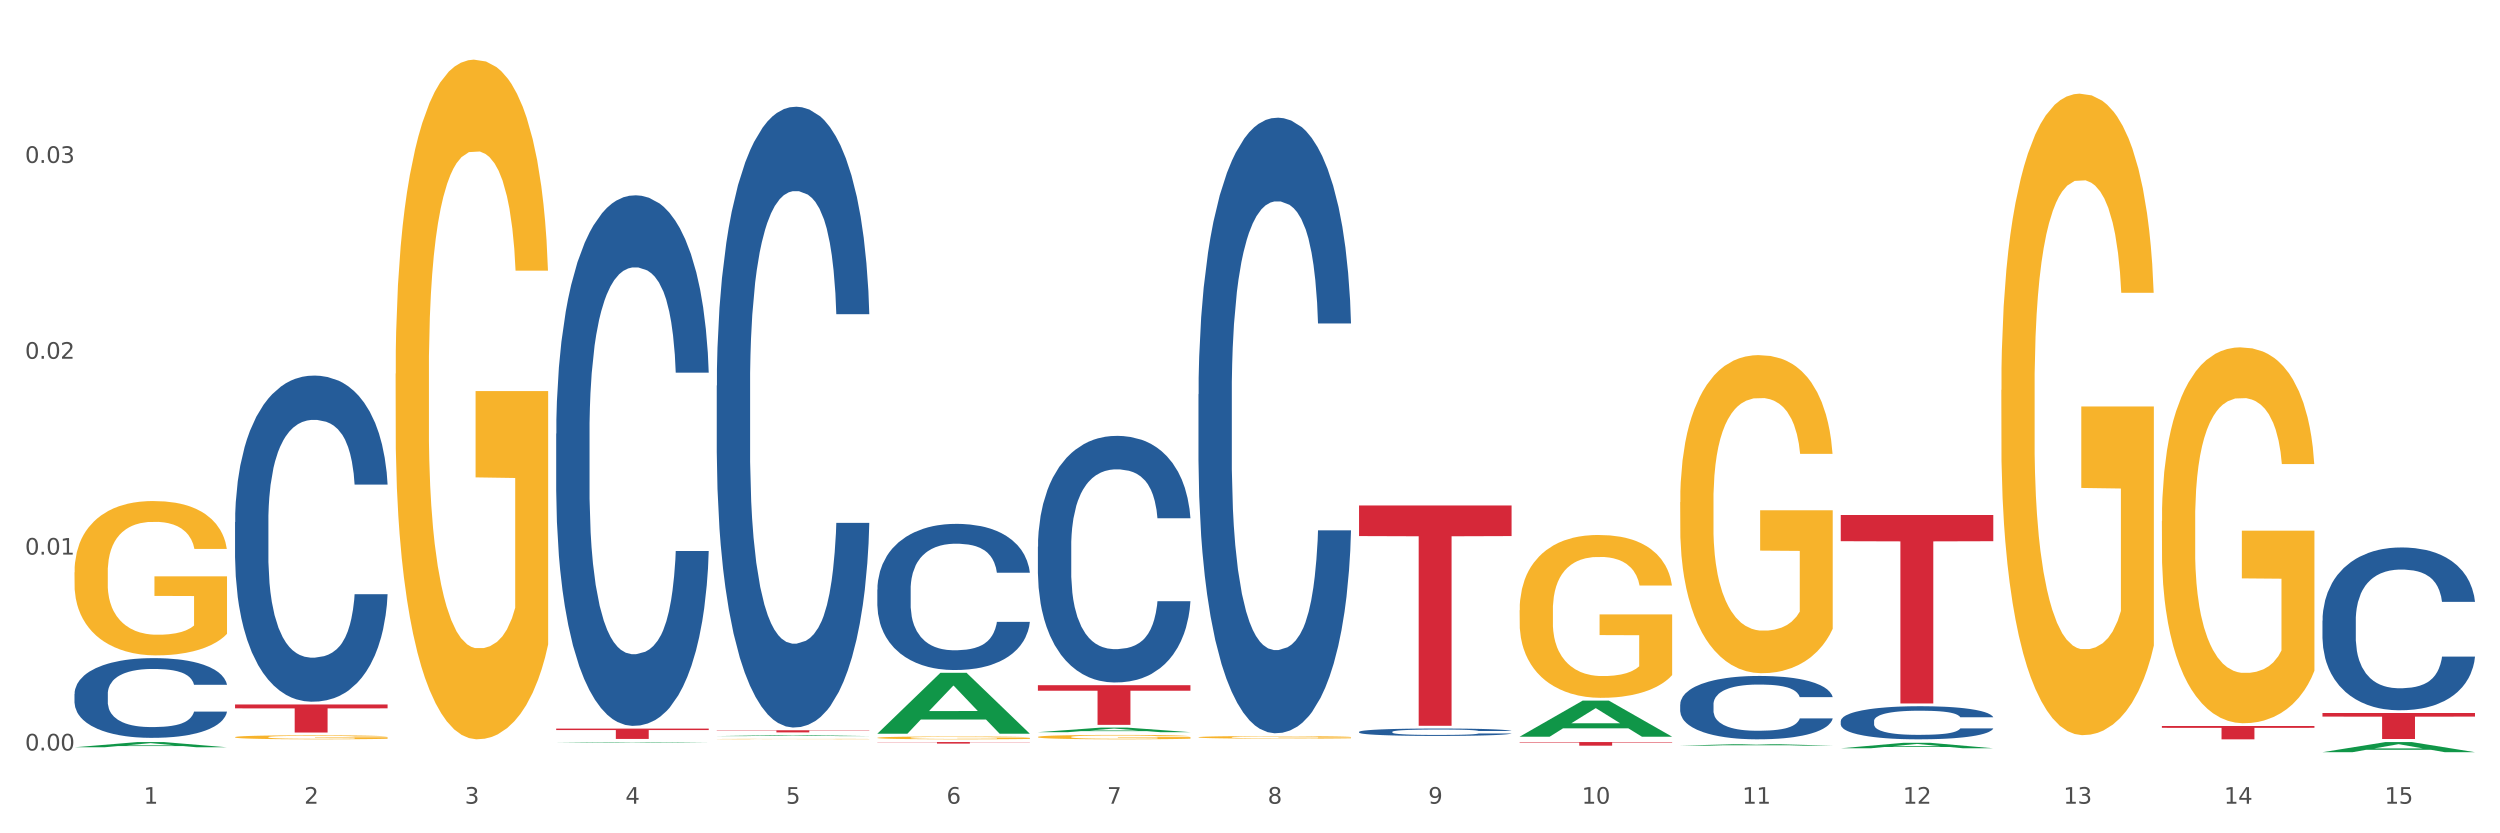 <?xml version="1.0" encoding="utf-8" standalone="no"?>
<!DOCTYPE svg PUBLIC "-//W3C//DTD SVG 1.1//EN"
  "http://www.w3.org/Graphics/SVG/1.1/DTD/svg11.dtd">
<svg xmlns:xlink="http://www.w3.org/1999/xlink" width="1080pt" height="360pt" viewBox="0 0 1080 360" xmlns="http://www.w3.org/2000/svg" version="1.1">
 <rect x="0" y="0" width="1080" height="360" fill="#333333" stroke="none"/>
 <defs>
  <style type="text/css">*{stroke-linejoin: round; stroke-linecap: butt}</style>
 </defs>
 <g id="figure_1">
  <g id="patch_1">
   <path d="M 0 360 
L 1080 360 
L 1080 0 
L 0 0 
z
" style="fill: #ffffff; stroke: #ffffff; stroke-linejoin: miter"/>
  </g>
  <g id="axes_1">
   <g id="matplotlib.axis_1">
    <g id="xtick_1">
     <g id="text_1">
      <!-- 1 -->
      <g style="fill: #4d4d4d" transform="translate(62.07 347.204) scale(0.096 -0.096)">
       <defs>
        <path id="DejaVuSans-31" d="M 794 531 
L 1825 531 
L 1825 4091 
L 703 3866 
L 703 4441 
L 1819 4666 
L 2450 4666 
L 2450 531 
L 3481 531 
L 3481 0 
L 794 0 
L 794 531 
z
" transform="scale(0.016)"/>
       </defs>
       <use xlink:href="#DejaVuSans-31"/>
      </g>
     </g>
    </g>
    <g id="xtick_2">
     <g id="text_2">
      <!-- 2 -->
      <g style="fill: #4d4d4d" transform="translate(131.436 347.204) scale(0.096 -0.096)">
       <defs>
        <path id="DejaVuSans-32" d="M 1228 531 
L 3431 531 
L 3431 0 
L 469 0 
L 469 531 
Q 828 903 1448 1529 
Q 2069 2156 2228 2338 
Q 2531 2678 2651 2914 
Q 2772 3150 2772 3378 
Q 2772 3750 2511 3984 
Q 2250 4219 1831 4219 
Q 1534 4219 1204 4116 
Q 875 4013 500 3803 
L 500 4441 
Q 881 4594 1212 4672 
Q 1544 4750 1819 4750 
Q 2544 4750 2975 4387 
Q 3406 4025 3406 3419 
Q 3406 3131 3298 2873 
Q 3191 2616 2906 2266 
Q 2828 2175 2409 1742 
Q 1991 1309 1228 531 
z
" transform="scale(0.016)"/>
       </defs>
       <use xlink:href="#DejaVuSans-32"/>
      </g>
     </g>
    </g>
    <g id="xtick_3">
     <g id="text_3">
      <!-- 3 -->
      <g style="fill: #4d4d4d" transform="translate(200.802 347.204) scale(0.096 -0.096)">
       <defs>
        <path id="DejaVuSans-33" d="M 2597 2516 
Q 3050 2419 3304 2112 
Q 3559 1806 3559 1356 
Q 3559 666 3084 287 
Q 2609 -91 1734 -91 
Q 1441 -91 1130 -33 
Q 819 25 488 141 
L 488 750 
Q 750 597 1062 519 
Q 1375 441 1716 441 
Q 2309 441 2620 675 
Q 2931 909 2931 1356 
Q 2931 1769 2642 2001 
Q 2353 2234 1838 2234 
L 1294 2234 
L 1294 2753 
L 1863 2753 
Q 2328 2753 2575 2939 
Q 2822 3125 2822 3475 
Q 2822 3834 2567 4026 
Q 2313 4219 1838 4219 
Q 1578 4219 1281 4162 
Q 984 4106 628 3988 
L 628 4550 
Q 988 4650 1302 4700 
Q 1616 4750 1894 4750 
Q 2613 4750 3031 4423 
Q 3450 4097 3450 3541 
Q 3450 3153 3228 2886 
Q 3006 2619 2597 2516 
z
" transform="scale(0.016)"/>
       </defs>
       <use xlink:href="#DejaVuSans-33"/>
      </g>
     </g>
    </g>
    <g id="xtick_4">
     <g id="text_4">
      <!-- 4 -->
      <g style="fill: #4d4d4d" transform="translate(270.169 347.204) scale(0.096 -0.096)">
       <defs>
        <path id="DejaVuSans-34" d="M 2419 4116 
L 825 1625 
L 2419 1625 
L 2419 4116 
z
M 2253 4666 
L 3047 4666 
L 3047 1625 
L 3713 1625 
L 3713 1100 
L 3047 1100 
L 3047 0 
L 2419 0 
L 2419 1100 
L 313 1100 
L 313 1709 
L 2253 4666 
z
" transform="scale(0.016)"/>
       </defs>
       <use xlink:href="#DejaVuSans-34"/>
      </g>
     </g>
    </g>
    <g id="xtick_5">
     <g id="text_5">
      <!-- 5 -->
      <g style="fill: #4d4d4d" transform="translate(339.535 347.204) scale(0.096 -0.096)">
       <defs>
        <path id="DejaVuSans-35" d="M 691 4666 
L 3169 4666 
L 3169 4134 
L 1269 4134 
L 1269 2991 
Q 1406 3038 1543 3061 
Q 1681 3084 1819 3084 
Q 2600 3084 3056 2656 
Q 3513 2228 3513 1497 
Q 3513 744 3044 326 
Q 2575 -91 1722 -91 
Q 1428 -91 1123 -41 
Q 819 9 494 109 
L 494 744 
Q 775 591 1075 516 
Q 1375 441 1709 441 
Q 2250 441 2565 725 
Q 2881 1009 2881 1497 
Q 2881 1984 2565 2268 
Q 2250 2553 1709 2553 
Q 1456 2553 1204 2497 
Q 953 2441 691 2322 
L 691 4666 
z
" transform="scale(0.016)"/>
       </defs>
       <use xlink:href="#DejaVuSans-35"/>
      </g>
     </g>
    </g>
    <g id="xtick_6">
     <g id="text_6">
      <!-- 6 -->
      <g style="fill: #4d4d4d" transform="translate(408.901 347.204) scale(0.096 -0.096)">
       <defs>
        <path id="DejaVuSans-36" d="M 2113 2584 
Q 1688 2584 1439 2293 
Q 1191 2003 1191 1497 
Q 1191 994 1439 701 
Q 1688 409 2113 409 
Q 2538 409 2786 701 
Q 3034 994 3034 1497 
Q 3034 2003 2786 2293 
Q 2538 2584 2113 2584 
z
M 3366 4563 
L 3366 3988 
Q 3128 4100 2886 4159 
Q 2644 4219 2406 4219 
Q 1781 4219 1451 3797 
Q 1122 3375 1075 2522 
Q 1259 2794 1537 2939 
Q 1816 3084 2150 3084 
Q 2853 3084 3261 2657 
Q 3669 2231 3669 1497 
Q 3669 778 3244 343 
Q 2819 -91 2113 -91 
Q 1303 -91 875 529 
Q 447 1150 447 2328 
Q 447 3434 972 4092 
Q 1497 4750 2381 4750 
Q 2619 4750 2861 4703 
Q 3103 4656 3366 4563 
z
" transform="scale(0.016)"/>
       </defs>
       <use xlink:href="#DejaVuSans-36"/>
      </g>
     </g>
    </g>
    <g id="xtick_7">
     <g id="text_7">
      <!-- 7 -->
      <g style="fill: #4d4d4d" transform="translate(478.267 347.204) scale(0.096 -0.096)">
       <defs>
        <path id="DejaVuSans-37" d="M 525 4666 
L 3525 4666 
L 3525 4397 
L 1831 0 
L 1172 0 
L 2766 4134 
L 525 4134 
L 525 4666 
z
" transform="scale(0.016)"/>
       </defs>
       <use xlink:href="#DejaVuSans-37"/>
      </g>
     </g>
    </g>
    <g id="xtick_8">
     <g id="text_8">
      <!-- 8 -->
      <g style="fill: #4d4d4d" transform="translate(547.634 347.204) scale(0.096 -0.096)">
       <defs>
        <path id="DejaVuSans-38" d="M 2034 2216 
Q 1584 2216 1326 1975 
Q 1069 1734 1069 1313 
Q 1069 891 1326 650 
Q 1584 409 2034 409 
Q 2484 409 2743 651 
Q 3003 894 3003 1313 
Q 3003 1734 2745 1975 
Q 2488 2216 2034 2216 
z
M 1403 2484 
Q 997 2584 770 2862 
Q 544 3141 544 3541 
Q 544 4100 942 4425 
Q 1341 4750 2034 4750 
Q 2731 4750 3128 4425 
Q 3525 4100 3525 3541 
Q 3525 3141 3298 2862 
Q 3072 2584 2669 2484 
Q 3125 2378 3379 2068 
Q 3634 1759 3634 1313 
Q 3634 634 3220 271 
Q 2806 -91 2034 -91 
Q 1263 -91 848 271 
Q 434 634 434 1313 
Q 434 1759 690 2068 
Q 947 2378 1403 2484 
z
M 1172 3481 
Q 1172 3119 1398 2916 
Q 1625 2713 2034 2713 
Q 2441 2713 2670 2916 
Q 2900 3119 2900 3481 
Q 2900 3844 2670 4047 
Q 2441 4250 2034 4250 
Q 1625 4250 1398 4047 
Q 1172 3844 1172 3481 
z
" transform="scale(0.016)"/>
       </defs>
       <use xlink:href="#DejaVuSans-38"/>
      </g>
     </g>
    </g>
    <g id="xtick_9">
     <g id="text_9">
      <!-- 9 -->
      <g style="fill: #4d4d4d" transform="translate(617 347.204) scale(0.096 -0.096)">
       <defs>
        <path id="DejaVuSans-39" d="M 703 97 
L 703 672 
Q 941 559 1184 500 
Q 1428 441 1663 441 
Q 2288 441 2617 861 
Q 2947 1281 2994 2138 
Q 2813 1869 2534 1725 
Q 2256 1581 1919 1581 
Q 1219 1581 811 2004 
Q 403 2428 403 3163 
Q 403 3881 828 4315 
Q 1253 4750 1959 4750 
Q 2769 4750 3195 4129 
Q 3622 3509 3622 2328 
Q 3622 1225 3098 567 
Q 2575 -91 1691 -91 
Q 1453 -91 1209 -44 
Q 966 3 703 97 
z
M 1959 2075 
Q 2384 2075 2632 2365 
Q 2881 2656 2881 3163 
Q 2881 3666 2632 3958 
Q 2384 4250 1959 4250 
Q 1534 4250 1286 3958 
Q 1038 3666 1038 3163 
Q 1038 2656 1286 2365 
Q 1534 2075 1959 2075 
z
" transform="scale(0.016)"/>
       </defs>
       <use xlink:href="#DejaVuSans-39"/>
      </g>
     </g>
    </g>
    <g id="xtick_10">
     <g id="text_10">
      <!-- 10 -->
      <g style="fill: #4d4d4d" transform="translate(683.312 347.204) scale(0.096 -0.096)">
       <defs>
        <path id="DejaVuSans-30" d="M 2034 4250 
Q 1547 4250 1301 3770 
Q 1056 3291 1056 2328 
Q 1056 1369 1301 889 
Q 1547 409 2034 409 
Q 2525 409 2770 889 
Q 3016 1369 3016 2328 
Q 3016 3291 2770 3770 
Q 2525 4250 2034 4250 
z
M 2034 4750 
Q 2819 4750 3233 4129 
Q 3647 3509 3647 2328 
Q 3647 1150 3233 529 
Q 2819 -91 2034 -91 
Q 1250 -91 836 529 
Q 422 1150 422 2328 
Q 422 3509 836 4129 
Q 1250 4750 2034 4750 
z
" transform="scale(0.016)"/>
       </defs>
       <use xlink:href="#DejaVuSans-31"/>
       <use xlink:href="#DejaVuSans-30" transform="translate(63.623 0)"/>
      </g>
     </g>
    </g>
    <g id="xtick_11">
     <g id="text_11">
      <!-- 11 -->
      <g style="fill: #4d4d4d" transform="translate(752.678 347.204) scale(0.096 -0.096)">
       <use xlink:href="#DejaVuSans-31"/>
       <use xlink:href="#DejaVuSans-31" transform="translate(63.623 0)"/>
      </g>
     </g>
    </g>
    <g id="xtick_12">
     <g id="text_12">
      <!-- 12 -->
      <g style="fill: #4d4d4d" transform="translate(822.044 347.204) scale(0.096 -0.096)">
       <use xlink:href="#DejaVuSans-31"/>
       <use xlink:href="#DejaVuSans-32" transform="translate(63.623 0)"/>
      </g>
     </g>
    </g>
    <g id="xtick_13">
     <g id="text_13">
      <!-- 13 -->
      <g style="fill: #4d4d4d" transform="translate(891.411 347.204) scale(0.096 -0.096)">
       <use xlink:href="#DejaVuSans-31"/>
       <use xlink:href="#DejaVuSans-33" transform="translate(63.623 0)"/>
      </g>
     </g>
    </g>
    <g id="xtick_14">
     <g id="text_14">
      <!-- 14 -->
      <g style="fill: #4d4d4d" transform="translate(960.777 347.204) scale(0.096 -0.096)">
       <use xlink:href="#DejaVuSans-31"/>
       <use xlink:href="#DejaVuSans-34" transform="translate(63.623 0)"/>
      </g>
     </g>
    </g>
    <g id="xtick_15">
     <g id="text_15">
      <!-- 15 -->
      <g style="fill: #4d4d4d" transform="translate(1030.143 347.204) scale(0.096 -0.096)">
       <use xlink:href="#DejaVuSans-31"/>
       <use xlink:href="#DejaVuSans-35" transform="translate(63.623 0)"/>
      </g>
     </g>
    </g>
    <g id="xtick_16"/>
    <g id="xtick_17"/>
    <g id="xtick_18"/>
    <g id="xtick_19"/>
    <g id="xtick_20"/>
    <g id="xtick_21"/>
    <g id="xtick_22"/>
    <g id="xtick_23"/>
    <g id="xtick_24"/>
    <g id="xtick_25"/>
    <g id="xtick_26"/>
    <g id="xtick_27"/>
    <g id="xtick_28"/>
    <g id="xtick_29"/>
   </g>
   <g id="matplotlib.axis_2">
    <g id="ytick_1">
     <g id="text_16">
      <!-- 0.00 -->
      <g style="fill: #4d4d4d" transform="translate(10.8 324.212) scale(0.096 -0.096)">
       <defs>
        <path id="DejaVuSans-2e" d="M 684 794 
L 1344 794 
L 1344 0 
L 684 0 
L 684 794 
z
" transform="scale(0.016)"/>
       </defs>
       <use xlink:href="#DejaVuSans-30"/>
       <use xlink:href="#DejaVuSans-2e" transform="translate(63.623 0)"/>
       <use xlink:href="#DejaVuSans-30" transform="translate(95.41 0)"/>
       <use xlink:href="#DejaVuSans-30" transform="translate(159.033 0)"/>
      </g>
     </g>
    </g>
    <g id="ytick_2">
     <g id="text_17">
      <!-- 0.01 -->
      <g style="fill: #4d4d4d" transform="translate(10.8 239.599) scale(0.096 -0.096)">
       <use xlink:href="#DejaVuSans-30"/>
       <use xlink:href="#DejaVuSans-2e" transform="translate(63.623 0)"/>
       <use xlink:href="#DejaVuSans-30" transform="translate(95.41 0)"/>
       <use xlink:href="#DejaVuSans-31" transform="translate(159.033 0)"/>
      </g>
     </g>
    </g>
    <g id="ytick_3">
     <g id="text_18">
      <!-- 0.02 -->
      <g style="fill: #4d4d4d" transform="translate(10.8 154.986) scale(0.096 -0.096)">
       <use xlink:href="#DejaVuSans-30"/>
       <use xlink:href="#DejaVuSans-2e" transform="translate(63.623 0)"/>
       <use xlink:href="#DejaVuSans-30" transform="translate(95.41 0)"/>
       <use xlink:href="#DejaVuSans-32" transform="translate(159.033 0)"/>
      </g>
     </g>
    </g>
    <g id="ytick_4">
     <g id="text_19">
      <!-- 0.03 -->
      <g style="fill: #4d4d4d" transform="translate(10.8 70.373) scale(0.096 -0.096)">
       <use xlink:href="#DejaVuSans-30"/>
       <use xlink:href="#DejaVuSans-2e" transform="translate(63.623 0)"/>
       <use xlink:href="#DejaVuSans-30" transform="translate(95.41 0)"/>
       <use xlink:href="#DejaVuSans-33" transform="translate(159.033 0)"/>
      </g>
     </g>
    </g>
    <g id="ytick_5"/>
    <g id="ytick_6"/>
    <g id="ytick_7"/>
    <g id="ytick_8"/>
   </g>
   <g id="PolyCollection_1">
    <path d="M 32.175 322.823 
L 32.243 322.821 
L 59.417 320.567 
L 70.695 320.565 
L 98.073 322.827 
L 85.029 322.827 
L 79.119 322.3 
L 51.061 322.3 
L 50.857 322.309 
L 45.151 322.827 
L 32.175 322.827 
L 32.175 322.823 
L 54.594 321.986 
L 75.586 321.984 
L 65.192 321.047 
L 65.056 321.043 
L 64.92 321.049 
L 54.526 321.984 
L 54.594 321.986 
L 32.175 322.823 
z
" clip-path="url(#pc09c5468d2)" style="fill: #109648"/>
    <path d="M 933.936 313.624 
L 999.834 313.624 
L 999.834 314.424 
L 973.912 314.43 
L 973.912 319.386 
L 959.702 319.386 
L 959.702 314.43 
L 933.936 314.424 
L 933.936 313.629 
L 933.936 313.624 
z
" clip-path="url(#pc09c5468d2)" style="fill: #d62839"/>
    <path d="M 795.203 222.481 
L 861.101 222.481 
L 861.101 233.796 
L 835.179 233.873 
L 835.179 303.907 
L 820.969 303.907 
L 820.969 233.873 
L 795.203 233.796 
L 795.203 222.557 
L 795.203 222.481 
z
" clip-path="url(#pc09c5468d2)" style="fill: #d62839"/>
    <path d="M 656.471 320.565 
L 722.369 320.565 
L 722.369 320.783 
L 696.447 320.784 
L 696.447 322.133 
L 682.237 322.133 
L 682.237 320.784 
L 656.471 320.783 
L 656.471 320.566 
L 656.471 320.565 
z
" clip-path="url(#pc09c5468d2)" style="fill: #d62839"/>
    <path d="M 587.105 218.354 
L 653.003 218.354 
L 653.003 231.582 
L 627.081 231.672 
L 627.081 313.543 
L 612.871 313.543 
L 612.871 231.672 
L 587.105 231.582 
L 587.105 218.444 
L 587.105 218.354 
z
" clip-path="url(#pc09c5468d2)" style="fill: #d62839"/>
    <path d="M 448.372 296.009 
L 514.27 296.009 
L 514.27 298.39 
L 488.348 298.406 
L 488.348 313.139 
L 474.138 313.139 
L 474.138 298.406 
L 448.372 298.39 
L 448.372 296.025 
L 448.372 296.009 
z
" clip-path="url(#pc09c5468d2)" style="fill: #d62839"/>
    <path d="M 379.006 320.565 
L 444.904 320.565 
L 444.904 320.658 
L 418.982 320.659 
L 418.982 321.236 
L 404.772 321.236 
L 404.772 320.659 
L 379.006 320.658 
L 379.006 320.566 
L 379.006 320.565 
z
" clip-path="url(#pc09c5468d2)" style="fill: #d62839"/>
    <path d="M 309.64 315.48 
L 375.538 315.48 
L 375.538 315.608 
L 349.616 315.609 
L 349.616 316.4 
L 335.406 316.4 
L 335.406 315.609 
L 309.64 315.608 
L 309.64 315.481 
L 309.64 315.48 
z
" clip-path="url(#pc09c5468d2)" style="fill: #d62839"/>
    <path d="M 240.274 314.769 
L 306.172 314.769 
L 306.172 315.389 
L 280.25 315.393 
L 280.25 319.232 
L 266.039 319.232 
L 266.039 315.393 
L 240.274 315.389 
L 240.274 314.773 
L 240.274 314.769 
z
" clip-path="url(#pc09c5468d2)" style="fill: #d62839"/>
    <path d="M 101.541 304.326 
L 167.439 304.326 
L 167.439 306.013 
L 141.517 306.024 
L 141.517 316.465 
L 127.307 316.465 
L 127.307 306.024 
L 101.541 306.013 
L 101.541 304.337 
L 101.541 304.326 
z
" clip-path="url(#pc09c5468d2)" style="fill: #d62839"/>
    <path d="M 32.175 247.26 
L 32.253 247.199 
L 32.253 245.007 
L 32.408 243.119 
L 33.186 238.552 
L 34.353 234.776 
L 35.209 232.767 
L 36.065 231.122 
L 37.076 229.478 
L 38.321 227.773 
L 40.578 225.276 
L 41.978 223.998 
L 43.69 222.658 
L 46.802 220.709 
L 49.058 219.613 
L 51.392 218.7 
L 55.204 217.603 
L 57.694 217.116 
L 60.339 216.751 
L 63.529 216.507 
L 65.941 216.446 
L 71.231 216.629 
L 75.744 217.177 
L 77.922 217.603 
L 80.723 218.334 
L 82.201 218.821 
L 84.613 219.796 
L 87.103 221.075 
L 88.815 222.171 
L 91.382 224.241 
L 93.327 226.312 
L 95.116 228.869 
L 96.05 230.635 
L 96.75 232.279 
L 97.373 234.167 
L 97.995 237.151 
L 83.991 237.151 
L 83.446 235.02 
L 82.59 233.01 
L 81.346 231.062 
L 80.256 229.844 
L 78.389 228.321 
L 76.677 227.347 
L 74.888 226.616 
L 72.71 226.007 
L 70.998 225.703 
L 68.586 225.459 
L 63.84 225.52 
L 60.65 226.007 
L 58.472 226.616 
L 57.071 227.164 
L 55.827 227.773 
L 54.426 228.626 
L 52.792 229.904 
L 51.625 231.062 
L 50.458 232.523 
L 49.525 233.985 
L 48.669 235.69 
L 47.969 237.516 
L 47.424 239.404 
L 46.957 241.718 
L 46.568 245.555 
L 46.568 253.897 
L 46.724 255.785 
L 47.113 258.282 
L 47.58 260.17 
L 48.358 262.423 
L 49.058 263.945 
L 50.381 266.138 
L 51.859 267.964 
L 53.026 269.121 
L 54.193 270.096 
L 56.216 271.436 
L 58.472 272.532 
L 60.417 273.202 
L 63.062 273.81 
L 64.852 274.054 
L 66.408 274.176 
L 70.22 274.176 
L 72.943 273.993 
L 75.977 273.567 
L 78.311 273.019 
L 80.256 272.349 
L 82.435 271.253 
L 83.835 270.218 
L 83.835 257.49 
L 66.719 257.429 
L 66.719 248.965 
L 98.073 248.965 
L 98.073 273.81 
L 96.75 275.089 
L 95.272 276.246 
L 93.716 277.282 
L 91.382 278.56 
L 88.581 279.778 
L 86.091 280.631 
L 83.446 281.362 
L 80.334 282.031 
L 76.288 282.64 
L 73.799 282.884 
L 70.687 283.067 
L 67.03 283.128 
L 63.84 283.006 
L 60.728 282.701 
L 57.461 282.153 
L 54.271 281.362 
L 51.859 280.57 
L 49.447 279.596 
L 46.879 278.317 
L 44.857 277.099 
L 43.301 276.003 
L 41.589 274.602 
L 39.722 272.775 
L 38.321 271.131 
L 37.076 269.426 
L 35.754 267.234 
L 34.82 265.346 
L 33.887 262.971 
L 33.342 261.205 
L 32.72 258.465 
L 32.253 254.628 
L 32.175 247.26 
z
" clip-path="url(#pc09c5468d2)" style="fill: #f7b32b"/>
    <path d="M 32.175 299.785 
L 32.253 299.753 
L 32.253 298.873 
L 32.487 297.677 
L 33.343 295.475 
L 34.434 293.808 
L 36.303 291.857 
L 37.316 291.039 
L 38.64 290.127 
L 41.366 288.648 
L 44.482 287.39 
L 46.663 286.698 
L 48.299 286.257 
L 51.96 285.471 
L 54.063 285.125 
L 56.244 284.842 
L 58.114 284.653 
L 61.229 284.433 
L 63.722 284.338 
L 66.604 284.307 
L 69.019 284.338 
L 72.212 284.464 
L 76.886 284.842 
L 78.677 285.062 
L 81.092 285.439 
L 83.585 285.943 
L 85.61 286.446 
L 87.947 287.17 
L 90.361 288.113 
L 92.698 289.309 
L 94.334 290.41 
L 95.658 291.574 
L 96.827 292.99 
L 97.683 294.531 
L 98.073 295.821 
L 83.818 295.821 
L 83.429 294.657 
L 82.65 293.399 
L 81.871 292.549 
L 81.014 291.857 
L 79.69 291.071 
L 78.522 290.567 
L 76.574 289.97 
L 74.783 289.592 
L 73.303 289.372 
L 71.511 289.183 
L 67.694 288.994 
L 64.968 288.994 
L 63.255 289.057 
L 61.151 289.214 
L 59.36 289.435 
L 57.257 289.812 
L 55.621 290.221 
L 53.985 290.756 
L 53.05 291.134 
L 51.648 291.826 
L 50.714 292.392 
L 49.467 293.367 
L 48.766 294.059 
L 47.52 295.852 
L 46.975 297.174 
L 46.741 298.086 
L 46.585 299.093 
L 46.585 304.001 
L 47.053 306.203 
L 47.442 307.147 
L 48.065 308.216 
L 49.234 309.6 
L 50.947 310.953 
L 52.739 311.928 
L 54.219 312.526 
L 55.621 312.967 
L 57.023 313.313 
L 58.737 313.627 
L 60.139 313.816 
L 62.242 314.005 
L 64.734 314.099 
L 66.682 314.099 
L 70.654 313.942 
L 72.446 313.785 
L 74.16 313.564 
L 76.029 313.218 
L 77.509 312.841 
L 78.366 312.558 
L 79.768 311.96 
L 80.858 311.331 
L 81.793 310.607 
L 82.416 309.978 
L 83.117 309.034 
L 83.663 307.964 
L 83.818 307.398 
L 98.073 307.398 
L 97.761 308.531 
L 97.216 309.632 
L 96.126 311.11 
L 95.269 311.96 
L 93.945 312.998 
L 92.542 313.879 
L 90.595 314.854 
L 88.804 315.578 
L 86.934 316.207 
L 84.909 316.773 
L 81.248 317.56 
L 79.924 317.78 
L 77.12 318.157 
L 74.939 318.378 
L 71.745 318.598 
L 68.473 318.724 
L 65.046 318.755 
L 62.008 318.692 
L 58.659 318.503 
L 56.556 318.315 
L 54.219 318.032 
L 51.493 317.591 
L 48.922 317.056 
L 46.507 316.427 
L 44.248 315.704 
L 42.145 314.886 
L 39.419 313.533 
L 37.394 312.212 
L 35.914 310.985 
L 34.901 309.946 
L 33.889 308.625 
L 33.343 307.713 
L 32.487 305.511 
L 32.175 303.466 
L 32.175 299.785 
z
" clip-path="url(#pc09c5468d2)" style="fill: #255c99"/>
    <path d="M 101.541 225.555 
L 101.619 225.427 
L 101.619 221.824 
L 101.853 216.934 
L 102.71 207.927 
L 103.8 201.107 
L 105.67 193.129 
L 106.682 189.783 
L 108.006 186.052 
L 110.733 180.004 
L 113.848 174.857 
L 116.029 172.026 
L 117.665 170.225 
L 121.326 167.008 
L 123.429 165.592 
L 125.61 164.434 
L 127.48 163.662 
L 130.595 162.762 
L 133.088 162.376 
L 135.97 162.247 
L 138.385 162.376 
L 141.578 162.89 
L 146.252 164.434 
L 148.044 165.335 
L 150.458 166.879 
L 152.951 168.938 
L 154.976 170.997 
L 157.313 173.956 
L 159.728 177.817 
L 162.064 182.706 
L 163.7 187.21 
L 165.024 191.971 
L 166.193 197.761 
L 167.05 204.066 
L 167.439 209.342 
L 153.185 209.342 
L 152.795 204.581 
L 152.016 199.434 
L 151.237 195.96 
L 150.38 193.129 
L 149.056 189.912 
L 147.888 187.853 
L 145.941 185.408 
L 144.149 183.864 
L 142.669 182.964 
L 140.877 182.192 
L 137.061 181.419 
L 134.334 181.419 
L 132.621 181.677 
L 130.518 182.32 
L 128.726 183.221 
L 126.623 184.765 
L 124.987 186.438 
L 123.351 188.625 
L 122.417 190.169 
L 121.015 193 
L 120.08 195.316 
L 118.834 199.305 
L 118.133 202.136 
L 116.886 209.471 
L 116.341 214.875 
L 116.107 218.607 
L 115.952 222.724 
L 115.952 242.798 
L 116.419 251.805 
L 116.808 255.665 
L 117.431 260.04 
L 118.6 265.702 
L 120.314 271.235 
L 122.105 275.224 
L 123.585 277.669 
L 124.987 279.47 
L 126.389 280.886 
L 128.103 282.172 
L 129.505 282.944 
L 131.608 283.716 
L 134.101 284.103 
L 136.048 284.103 
L 140.021 283.459 
L 141.812 282.816 
L 143.526 281.915 
L 145.395 280.5 
L 146.875 278.955 
L 147.732 277.797 
L 149.134 275.353 
L 150.225 272.779 
L 151.159 269.82 
L 151.783 267.246 
L 152.484 263.386 
L 153.029 259.011 
L 153.185 256.695 
L 167.439 256.695 
L 167.128 261.327 
L 166.582 265.831 
L 165.492 271.878 
L 164.635 275.353 
L 163.311 279.599 
L 161.909 283.202 
L 159.961 287.191 
L 158.17 290.15 
L 156.3 292.724 
L 154.275 295.04 
L 150.614 298.257 
L 149.29 299.158 
L 146.486 300.702 
L 144.305 301.602 
L 141.111 302.503 
L 137.84 303.018 
L 134.412 303.146 
L 131.374 302.889 
L 128.025 302.117 
L 125.922 301.345 
L 123.585 300.187 
L 120.859 298.385 
L 118.288 296.198 
L 115.874 293.624 
L 113.615 290.665 
L 111.512 287.319 
L 108.785 281.786 
L 106.76 276.382 
L 105.28 271.364 
L 104.267 267.117 
L 103.255 261.713 
L 102.71 257.981 
L 101.853 248.974 
L 101.541 240.61 
L 101.541 225.555 
z
" clip-path="url(#pc09c5468d2)" style="fill: #255c99"/>
    <path d="M 240.274 187.36 
L 240.352 187.151 
L 240.352 181.289 
L 240.585 173.334 
L 241.442 158.681 
L 242.533 147.586 
L 244.402 134.607 
L 245.415 129.164 
L 246.739 123.094 
L 249.465 113.255 
L 252.581 104.881 
L 254.762 100.276 
L 256.398 97.345 
L 260.059 92.112 
L 262.162 89.809 
L 264.343 87.925 
L 266.212 86.669 
L 269.328 85.204 
L 271.821 84.576 
L 274.703 84.366 
L 277.117 84.576 
L 280.311 85.413 
L 284.985 87.925 
L 286.776 89.39 
L 289.191 91.902 
L 291.683 95.252 
L 293.709 98.601 
L 296.045 103.416 
L 298.46 109.696 
L 300.797 117.651 
L 302.433 124.978 
L 303.757 132.723 
L 304.925 142.143 
L 305.782 152.401 
L 306.172 160.983 
L 291.917 160.983 
L 291.528 153.238 
L 290.749 144.865 
L 289.97 139.212 
L 289.113 134.607 
L 287.789 129.374 
L 286.62 126.024 
L 284.673 122.047 
L 282.881 119.535 
L 281.401 118.069 
L 279.61 116.813 
L 275.793 115.557 
L 273.067 115.557 
L 271.353 115.976 
L 269.25 117.023 
L 267.458 118.488 
L 265.355 121 
L 263.72 123.722 
L 262.084 127.28 
L 261.149 129.792 
L 259.747 134.398 
L 258.812 138.166 
L 257.566 144.655 
L 256.865 149.261 
L 255.619 161.193 
L 255.073 169.985 
L 254.84 176.056 
L 254.684 182.754 
L 254.684 215.411 
L 255.151 230.064 
L 255.541 236.345 
L 256.164 243.462 
L 257.332 252.673 
L 259.046 261.674 
L 260.838 268.164 
L 262.318 272.141 
L 263.72 275.072 
L 265.122 277.375 
L 266.835 279.468 
L 268.237 280.724 
L 270.341 281.98 
L 272.833 282.608 
L 274.78 282.608 
L 278.753 281.561 
L 280.545 280.515 
L 282.258 279.049 
L 284.128 276.747 
L 285.608 274.234 
L 286.465 272.35 
L 287.867 268.373 
L 288.957 264.186 
L 289.892 259.372 
L 290.515 255.185 
L 291.216 248.905 
L 291.761 241.787 
L 291.917 238.019 
L 306.172 238.019 
L 305.86 245.555 
L 305.315 252.882 
L 304.224 262.721 
L 303.367 268.373 
L 302.043 275.281 
L 300.641 281.143 
L 298.694 287.632 
L 296.902 292.447 
L 295.033 296.633 
L 293.008 300.402 
L 289.347 305.635 
L 288.022 307.1 
L 285.218 309.612 
L 283.037 311.078 
L 279.844 312.543 
L 276.572 313.38 
L 273.145 313.59 
L 270.107 313.171 
L 266.757 311.915 
L 264.654 310.659 
L 262.318 308.775 
L 259.591 305.844 
L 257.021 302.286 
L 254.606 298.099 
L 252.347 293.284 
L 250.244 287.841 
L 247.518 278.84 
L 245.493 270.048 
L 244.013 261.884 
L 243 254.976 
L 241.987 246.183 
L 241.442 240.113 
L 240.585 225.459 
L 240.274 211.852 
L 240.274 187.36 
z
" clip-path="url(#pc09c5468d2)" style="fill: #255c99"/>
    <path d="M 1003.302 268.105 
L 1003.38 268.041 
L 1003.38 266.242 
L 1003.614 263.801 
L 1004.47 259.304 
L 1005.561 255.899 
L 1007.43 251.916 
L 1008.443 250.246 
L 1009.767 248.383 
L 1012.494 245.364 
L 1015.609 242.794 
L 1017.79 241.381 
L 1019.426 240.481 
L 1023.087 238.875 
L 1025.19 238.169 
L 1027.371 237.59 
L 1029.241 237.205 
L 1032.356 236.755 
L 1034.849 236.563 
L 1037.731 236.498 
L 1040.146 236.563 
L 1043.339 236.82 
L 1048.013 237.59 
L 1049.805 238.04 
L 1052.219 238.811 
L 1054.712 239.839 
L 1056.737 240.867 
L 1059.074 242.344 
L 1061.489 244.272 
L 1063.825 246.713 
L 1065.461 248.961 
L 1066.785 251.338 
L 1067.954 254.229 
L 1068.811 257.377 
L 1069.2 260.011 
L 1054.945 260.011 
L 1054.556 257.634 
L 1053.777 255.064 
L 1052.998 253.33 
L 1052.141 251.916 
L 1050.817 250.31 
L 1049.649 249.282 
L 1047.701 248.062 
L 1045.91 247.291 
L 1044.43 246.841 
L 1042.638 246.456 
L 1038.822 246.07 
L 1036.095 246.07 
L 1034.382 246.199 
L 1032.278 246.52 
L 1030.487 246.97 
L 1028.384 247.741 
L 1026.748 248.576 
L 1025.112 249.668 
L 1024.178 250.439 
L 1022.775 251.852 
L 1021.841 253.008 
L 1020.594 255 
L 1019.893 256.413 
L 1018.647 260.075 
L 1018.102 262.773 
L 1017.868 264.636 
L 1017.712 266.692 
L 1017.712 276.714 
L 1018.18 281.21 
L 1018.569 283.138 
L 1019.192 285.322 
L 1020.361 288.148 
L 1022.074 290.911 
L 1023.866 292.902 
L 1025.346 294.123 
L 1026.748 295.022 
L 1028.15 295.729 
L 1029.864 296.371 
L 1031.266 296.757 
L 1033.369 297.142 
L 1035.862 297.335 
L 1037.809 297.335 
L 1041.781 297.014 
L 1043.573 296.693 
L 1045.287 296.243 
L 1047.156 295.536 
L 1048.636 294.765 
L 1049.493 294.187 
L 1050.895 292.967 
L 1051.986 291.682 
L 1052.92 290.204 
L 1053.543 288.919 
L 1054.244 286.992 
L 1054.79 284.808 
L 1054.945 283.652 
L 1069.2 283.652 
L 1068.888 285.964 
L 1068.343 288.213 
L 1067.253 291.232 
L 1066.396 292.967 
L 1065.072 295.087 
L 1063.67 296.885 
L 1061.722 298.877 
L 1059.931 300.354 
L 1058.061 301.639 
L 1056.036 302.796 
L 1052.375 304.402 
L 1051.051 304.851 
L 1048.247 305.622 
L 1046.066 306.072 
L 1042.872 306.522 
L 1039.6 306.779 
L 1036.173 306.843 
L 1033.135 306.714 
L 1029.786 306.329 
L 1027.683 305.943 
L 1025.346 305.365 
L 1022.62 304.466 
L 1020.049 303.374 
L 1017.634 302.089 
L 1015.376 300.611 
L 1013.272 298.941 
L 1010.546 296.179 
L 1008.521 293.481 
L 1007.041 290.975 
L 1006.028 288.855 
L 1005.016 286.157 
L 1004.47 284.294 
L 1003.614 279.797 
L 1003.302 275.621 
L 1003.302 268.105 
z
" clip-path="url(#pc09c5468d2)" style="fill: #255c99"/>
    <path d="M 795.203 311.511 
L 795.281 311.498 
L 795.281 311.132 
L 795.515 310.636 
L 796.372 309.722 
L 797.462 309.03 
L 799.332 308.22 
L 800.344 307.881 
L 801.669 307.502 
L 804.395 306.888 
L 807.511 306.366 
L 809.692 306.078 
L 811.327 305.896 
L 814.988 305.569 
L 817.092 305.425 
L 819.273 305.308 
L 821.142 305.23 
L 824.258 305.138 
L 826.75 305.099 
L 829.632 305.086 
L 832.047 305.099 
L 835.241 305.151 
L 839.914 305.308 
L 841.706 305.399 
L 844.121 305.556 
L 846.613 305.765 
L 848.638 305.974 
L 850.975 306.274 
L 853.39 306.666 
L 855.727 307.162 
L 857.362 307.619 
L 858.687 308.103 
L 859.855 308.69 
L 860.712 309.33 
L 861.101 309.866 
L 846.847 309.866 
L 846.457 309.382 
L 845.678 308.86 
L 844.899 308.507 
L 844.043 308.22 
L 842.718 307.894 
L 841.55 307.685 
L 839.603 307.437 
L 837.811 307.28 
L 836.331 307.188 
L 834.54 307.11 
L 830.723 307.032 
L 827.997 307.032 
L 826.283 307.058 
L 824.18 307.123 
L 822.388 307.215 
L 820.285 307.371 
L 818.649 307.541 
L 817.014 307.763 
L 816.079 307.92 
L 814.677 308.207 
L 813.742 308.442 
L 812.496 308.847 
L 811.795 309.134 
L 810.548 309.879 
L 810.003 310.427 
L 809.77 310.806 
L 809.614 311.224 
L 809.614 313.261 
L 810.081 314.175 
L 810.471 314.567 
L 811.094 315.011 
L 812.262 315.585 
L 813.976 316.147 
L 815.767 316.552 
L 817.247 316.8 
L 818.649 316.983 
L 820.051 317.126 
L 821.765 317.257 
L 823.167 317.335 
L 825.27 317.414 
L 827.763 317.453 
L 829.71 317.453 
L 833.683 317.388 
L 835.474 317.322 
L 837.188 317.231 
L 839.057 317.087 
L 840.537 316.931 
L 841.394 316.813 
L 842.796 316.565 
L 843.887 316.304 
L 844.822 316.003 
L 845.445 315.742 
L 846.146 315.35 
L 846.691 314.906 
L 846.847 314.671 
L 861.101 314.671 
L 860.79 315.141 
L 860.245 315.599 
L 859.154 316.212 
L 858.297 316.565 
L 856.973 316.996 
L 855.571 317.362 
L 853.624 317.766 
L 851.832 318.067 
L 849.963 318.328 
L 847.937 318.563 
L 844.276 318.889 
L 842.952 318.981 
L 840.148 319.138 
L 837.967 319.229 
L 834.773 319.32 
L 831.502 319.373 
L 828.074 319.386 
L 825.037 319.36 
L 821.687 319.281 
L 819.584 319.203 
L 817.247 319.085 
L 814.521 318.903 
L 811.951 318.681 
L 809.536 318.419 
L 807.277 318.119 
L 805.174 317.779 
L 802.448 317.218 
L 800.422 316.669 
L 798.942 316.16 
L 797.93 315.729 
L 796.917 315.181 
L 796.372 314.802 
L 795.515 313.888 
L 795.203 313.039 
L 795.203 311.511 
z
" clip-path="url(#pc09c5468d2)" style="fill: #255c99"/>
    <path d="M 725.837 304.31 
L 725.915 304.285 
L 725.915 303.585 
L 726.149 302.635 
L 727.006 300.885 
L 728.096 299.56 
L 729.966 298.01 
L 730.978 297.36 
L 732.302 296.635 
L 735.029 295.46 
L 738.144 294.46 
L 740.325 293.91 
L 741.961 293.56 
L 745.622 292.935 
L 747.725 292.66 
L 749.906 292.435 
L 751.776 292.285 
L 754.891 292.11 
L 757.384 292.035 
L 760.266 292.01 
L 762.681 292.035 
L 765.874 292.135 
L 770.548 292.435 
L 772.34 292.61 
L 774.754 292.91 
L 777.247 293.31 
L 779.272 293.71 
L 781.609 294.285 
L 784.024 295.035 
L 786.36 295.985 
L 787.996 296.86 
L 789.32 297.785 
L 790.489 298.91 
L 791.346 300.135 
L 791.735 301.16 
L 777.481 301.16 
L 777.091 300.235 
L 776.312 299.235 
L 775.533 298.56 
L 774.676 298.01 
L 773.352 297.385 
L 772.184 296.985 
L 770.237 296.51 
L 768.445 296.21 
L 766.965 296.035 
L 765.173 295.885 
L 761.357 295.735 
L 758.63 295.735 
L 756.917 295.785 
L 754.814 295.91 
L 753.022 296.085 
L 750.919 296.385 
L 749.283 296.71 
L 747.647 297.135 
L 746.713 297.435 
L 745.311 297.985 
L 744.376 298.435 
L 743.13 299.21 
L 742.429 299.76 
L 741.182 301.185 
L 740.637 302.235 
L 740.403 302.96 
L 740.248 303.76 
L 740.248 307.661 
L 740.715 309.411 
L 741.104 310.161 
L 741.727 311.011 
L 742.896 312.111 
L 744.61 313.186 
L 746.401 313.961 
L 747.881 314.436 
L 749.283 314.786 
L 750.685 315.061 
L 752.399 315.311 
L 753.801 315.461 
L 755.904 315.611 
L 758.397 315.686 
L 760.344 315.686 
L 764.317 315.561 
L 766.108 315.436 
L 767.822 315.261 
L 769.691 314.986 
L 771.171 314.686 
L 772.028 314.461 
L 773.43 313.986 
L 774.521 313.486 
L 775.455 312.911 
L 776.079 312.411 
L 776.78 311.661 
L 777.325 310.811 
L 777.481 310.361 
L 791.735 310.361 
L 791.424 311.261 
L 790.878 312.136 
L 789.788 313.311 
L 788.931 313.986 
L 787.607 314.811 
L 786.205 315.511 
L 784.257 316.286 
L 782.466 316.861 
L 780.596 317.361 
L 778.571 317.811 
L 774.91 318.436 
L 773.586 318.611 
L 770.782 318.911 
L 768.601 319.086 
L 765.407 319.261 
L 762.136 319.361 
L 758.708 319.386 
L 755.67 319.336 
L 752.321 319.186 
L 750.218 319.036 
L 747.881 318.811 
L 745.155 318.461 
L 742.584 318.036 
L 740.17 317.536 
L 737.911 316.961 
L 735.808 316.311 
L 733.081 315.236 
L 731.056 314.186 
L 729.576 313.211 
L 728.563 312.386 
L 727.551 311.336 
L 727.006 310.611 
L 726.149 308.861 
L 725.837 307.236 
L 725.837 304.31 
z
" clip-path="url(#pc09c5468d2)" style="fill: #255c99"/>
    <path d="M 587.105 316.16 
L 587.183 316.157 
L 587.183 316.075 
L 587.416 315.964 
L 588.273 315.76 
L 589.364 315.605 
L 591.233 315.424 
L 592.246 315.348 
L 593.57 315.263 
L 596.296 315.125 
L 599.412 315.009 
L 601.593 314.944 
L 603.229 314.903 
L 606.89 314.83 
L 608.993 314.798 
L 611.174 314.772 
L 613.043 314.754 
L 616.159 314.734 
L 618.652 314.725 
L 621.534 314.722 
L 623.948 314.725 
L 627.142 314.737 
L 631.816 314.772 
L 633.607 314.792 
L 636.022 314.827 
L 638.514 314.874 
L 640.54 314.921 
L 642.877 314.988 
L 645.291 315.076 
L 647.628 315.187 
L 649.264 315.289 
L 650.588 315.397 
L 651.756 315.529 
L 652.613 315.672 
L 653.003 315.792 
L 638.748 315.792 
L 638.359 315.684 
L 637.58 315.567 
L 636.801 315.488 
L 635.944 315.424 
L 634.62 315.351 
L 633.451 315.304 
L 631.504 315.248 
L 629.713 315.213 
L 628.233 315.193 
L 626.441 315.175 
L 622.624 315.158 
L 619.898 315.158 
L 618.184 315.163 
L 616.081 315.178 
L 614.29 315.199 
L 612.186 315.234 
L 610.551 315.272 
L 608.915 315.321 
L 607.98 315.356 
L 606.578 315.421 
L 605.643 315.473 
L 604.397 315.564 
L 603.696 315.628 
L 602.45 315.795 
L 601.905 315.918 
L 601.671 316.002 
L 601.515 316.096 
L 601.515 316.552 
L 601.982 316.756 
L 602.372 316.844 
L 602.995 316.943 
L 604.163 317.072 
L 605.877 317.198 
L 607.669 317.288 
L 609.149 317.344 
L 610.551 317.385 
L 611.953 317.417 
L 613.666 317.446 
L 615.069 317.464 
L 617.172 317.481 
L 619.664 317.49 
L 621.612 317.49 
L 625.584 317.475 
L 627.376 317.461 
L 629.089 317.44 
L 630.959 317.408 
L 632.439 317.373 
L 633.296 317.347 
L 634.698 317.291 
L 635.788 317.233 
L 636.723 317.166 
L 637.346 317.107 
L 638.047 317.019 
L 638.592 316.92 
L 638.748 316.867 
L 653.003 316.867 
L 652.691 316.973 
L 652.146 317.075 
L 651.055 317.212 
L 650.199 317.291 
L 648.874 317.388 
L 647.472 317.47 
L 645.525 317.56 
L 643.733 317.627 
L 641.864 317.686 
L 639.839 317.738 
L 636.178 317.812 
L 634.853 317.832 
L 632.049 317.867 
L 629.868 317.888 
L 626.675 317.908 
L 623.403 317.92 
L 619.976 317.923 
L 616.938 317.917 
L 613.589 317.899 
L 611.485 317.882 
L 609.149 317.855 
L 606.422 317.814 
L 603.852 317.765 
L 601.437 317.706 
L 599.178 317.639 
L 597.075 317.563 
L 594.349 317.437 
L 592.324 317.315 
L 590.844 317.201 
L 589.831 317.104 
L 588.818 316.981 
L 588.273 316.897 
L 587.416 316.692 
L 587.105 316.502 
L 587.105 316.16 
z
" clip-path="url(#pc09c5468d2)" style="fill: #255c99"/>
    <path d="M 517.739 170.33 
L 517.816 170.087 
L 517.816 163.287 
L 518.05 154.058 
L 518.907 137.057 
L 519.997 124.185 
L 521.867 109.127 
L 522.88 102.812 
L 524.204 95.769 
L 526.93 84.354 
L 530.046 74.639 
L 532.227 69.296 
L 533.863 65.896 
L 537.523 59.824 
L 539.627 57.153 
L 541.808 54.967 
L 543.677 53.51 
L 546.793 51.81 
L 549.285 51.081 
L 552.167 50.838 
L 554.582 51.081 
L 557.776 52.052 
L 562.449 54.967 
L 564.241 56.667 
L 566.656 59.581 
L 569.148 63.467 
L 571.173 67.353 
L 573.51 72.939 
L 575.925 80.225 
L 578.262 89.454 
L 579.898 97.955 
L 581.222 106.941 
L 582.39 117.87 
L 583.247 129.771 
L 583.636 139.728 
L 569.382 139.728 
L 568.992 130.742 
L 568.214 121.027 
L 567.435 114.47 
L 566.578 109.127 
L 565.254 103.055 
L 564.085 99.169 
L 562.138 94.555 
L 560.346 91.64 
L 558.866 89.94 
L 557.075 88.483 
L 553.258 87.026 
L 550.532 87.026 
L 548.818 87.511 
L 546.715 88.726 
L 544.923 90.426 
L 542.82 93.34 
L 541.184 96.498 
L 539.549 100.626 
L 538.614 103.541 
L 537.212 108.884 
L 536.277 113.256 
L 535.031 120.785 
L 534.33 126.128 
L 533.084 139.971 
L 532.538 150.172 
L 532.305 157.215 
L 532.149 164.987 
L 532.149 202.874 
L 532.616 219.875 
L 533.006 227.161 
L 533.629 235.419 
L 534.797 246.105 
L 536.511 256.549 
L 538.302 264.077 
L 539.782 268.692 
L 541.184 272.092 
L 542.587 274.764 
L 544.3 277.192 
L 545.702 278.65 
L 547.805 280.107 
L 550.298 280.835 
L 552.245 280.835 
L 556.218 279.621 
L 558.009 278.407 
L 559.723 276.707 
L 561.593 274.035 
L 563.073 271.121 
L 563.929 268.935 
L 565.331 264.32 
L 566.422 259.463 
L 567.357 253.877 
L 567.98 249.02 
L 568.681 241.733 
L 569.226 233.476 
L 569.382 229.104 
L 583.636 229.104 
L 583.325 237.848 
L 582.78 246.348 
L 581.689 257.763 
L 580.832 264.32 
L 579.508 272.335 
L 578.106 279.135 
L 576.159 286.664 
L 574.367 292.25 
L 572.498 297.108 
L 570.472 301.479 
L 566.811 307.551 
L 565.487 309.251 
L 562.683 312.166 
L 560.502 313.866 
L 557.308 315.566 
L 554.037 316.537 
L 550.61 316.78 
L 547.572 316.294 
L 544.222 314.837 
L 542.119 313.38 
L 539.782 311.194 
L 537.056 307.794 
L 534.486 303.665 
L 532.071 298.808 
L 529.812 293.222 
L 527.709 286.907 
L 524.983 276.464 
L 522.957 266.263 
L 521.477 256.791 
L 520.465 248.777 
L 519.452 238.576 
L 518.907 231.533 
L 518.05 214.532 
L 517.739 198.746 
L 517.739 170.33 
z
" clip-path="url(#pc09c5468d2)" style="fill: #255c99"/>
    <path d="M 448.372 236.161 
L 448.45 236.064 
L 448.45 233.339 
L 448.684 229.642 
L 449.541 222.831 
L 450.631 217.675 
L 452.501 211.642 
L 453.513 209.113 
L 454.837 206.291 
L 457.564 201.718 
L 460.679 197.827 
L 462.861 195.686 
L 464.496 194.324 
L 468.157 191.892 
L 470.26 190.821 
L 472.441 189.946 
L 474.311 189.362 
L 477.427 188.681 
L 479.919 188.389 
L 482.801 188.292 
L 485.216 188.389 
L 488.41 188.778 
L 493.083 189.946 
L 494.875 190.627 
L 497.289 191.794 
L 499.782 193.351 
L 501.807 194.908 
L 504.144 197.145 
L 506.559 200.064 
L 508.896 203.762 
L 510.531 207.167 
L 511.856 210.767 
L 513.024 215.145 
L 513.881 219.913 
L 514.27 223.902 
L 500.016 223.902 
L 499.626 220.302 
L 498.847 216.41 
L 498.068 213.783 
L 497.212 211.642 
L 495.887 209.21 
L 494.719 207.653 
L 492.772 205.805 
L 490.98 204.637 
L 489.5 203.956 
L 487.709 203.372 
L 483.892 202.789 
L 481.165 202.789 
L 479.452 202.983 
L 477.349 203.47 
L 475.557 204.151 
L 473.454 205.318 
L 471.818 206.583 
L 470.183 208.237 
L 469.248 209.405 
L 467.846 211.545 
L 466.911 213.297 
L 465.665 216.313 
L 464.964 218.453 
L 463.717 223.999 
L 463.172 228.085 
L 462.938 230.907 
L 462.783 234.02 
L 462.783 249.199 
L 463.25 256.009 
L 463.639 258.928 
L 464.263 262.236 
L 465.431 266.517 
L 467.145 270.701 
L 468.936 273.717 
L 470.416 275.566 
L 471.818 276.928 
L 473.22 277.998 
L 474.934 278.971 
L 476.336 279.555 
L 478.439 280.139 
L 480.932 280.43 
L 482.879 280.43 
L 486.852 279.944 
L 488.643 279.457 
L 490.357 278.776 
L 492.226 277.706 
L 493.706 276.539 
L 494.563 275.663 
L 495.965 273.814 
L 497.056 271.868 
L 497.99 269.631 
L 498.614 267.685 
L 499.315 264.766 
L 499.86 261.458 
L 500.016 259.706 
L 514.27 259.706 
L 513.959 263.209 
L 513.413 266.614 
L 512.323 271.187 
L 511.466 273.814 
L 510.142 277.025 
L 508.74 279.749 
L 506.792 282.766 
L 505.001 285.003 
L 503.131 286.949 
L 501.106 288.701 
L 497.445 291.133 
L 496.121 291.814 
L 493.317 292.982 
L 491.136 293.663 
L 487.942 294.344 
L 484.671 294.733 
L 481.243 294.83 
L 478.206 294.636 
L 474.856 294.052 
L 472.753 293.468 
L 470.416 292.592 
L 467.69 291.23 
L 465.119 289.576 
L 462.705 287.63 
L 460.446 285.392 
L 458.343 282.863 
L 455.616 278.679 
L 453.591 274.593 
L 452.111 270.798 
L 451.099 267.587 
L 450.086 263.501 
L 449.541 260.679 
L 448.684 253.869 
L 448.372 247.545 
L 448.372 236.161 
z
" clip-path="url(#pc09c5468d2)" style="fill: #255c99"/>
    <path d="M 1003.302 308.022 
L 1069.2 308.022 
L 1069.2 309.582 
L 1043.278 309.592 
L 1043.278 319.244 
L 1029.068 319.244 
L 1029.068 309.592 
L 1003.302 309.582 
L 1003.302 308.033 
L 1003.302 308.022 
z
" clip-path="url(#pc09c5468d2)" style="fill: #d62839"/>
    <path d="M 379.006 254.681 
L 379.084 254.623 
L 379.084 253.008 
L 379.318 250.817 
L 380.175 246.78 
L 381.265 243.724 
L 383.134 240.148 
L 384.147 238.649 
L 385.471 236.976 
L 388.198 234.266 
L 391.313 231.959 
L 393.494 230.69 
L 395.13 229.883 
L 398.791 228.441 
L 400.894 227.807 
L 403.075 227.288 
L 404.945 226.942 
L 408.06 226.538 
L 410.553 226.365 
L 413.435 226.308 
L 415.85 226.365 
L 419.043 226.596 
L 423.717 227.288 
L 425.509 227.692 
L 427.923 228.384 
L 430.416 229.306 
L 432.441 230.229 
L 434.778 231.555 
L 437.193 233.286 
L 439.529 235.477 
L 441.165 237.495 
L 442.489 239.629 
L 443.658 242.224 
L 444.515 245.05 
L 444.904 247.414 
L 430.65 247.414 
L 430.26 245.281 
L 429.481 242.974 
L 428.702 241.417 
L 427.845 240.148 
L 426.521 238.706 
L 425.353 237.784 
L 423.405 236.688 
L 421.614 235.996 
L 420.134 235.592 
L 418.342 235.246 
L 414.526 234.9 
L 411.799 234.9 
L 410.086 235.016 
L 407.982 235.304 
L 406.191 235.708 
L 404.088 236.4 
L 402.452 237.149 
L 400.816 238.13 
L 399.882 238.822 
L 398.479 240.09 
L 397.545 241.128 
L 396.298 242.916 
L 395.597 244.185 
L 394.351 247.472 
L 393.806 249.894 
L 393.572 251.567 
L 393.416 253.412 
L 393.416 262.408 
L 393.884 266.445 
L 394.273 268.175 
L 394.896 270.136 
L 396.065 272.673 
L 397.778 275.153 
L 399.57 276.941 
L 401.05 278.036 
L 402.452 278.844 
L 403.854 279.478 
L 405.568 280.055 
L 406.97 280.401 
L 409.073 280.747 
L 411.566 280.92 
L 413.513 280.92 
L 417.485 280.632 
L 419.277 280.343 
L 420.991 279.939 
L 422.86 279.305 
L 424.34 278.613 
L 425.197 278.094 
L 426.599 276.998 
L 427.69 275.845 
L 428.624 274.519 
L 429.247 273.365 
L 429.948 271.635 
L 430.494 269.674 
L 430.65 268.636 
L 444.904 268.636 
L 444.592 270.713 
L 444.047 272.731 
L 442.957 275.441 
L 442.1 276.998 
L 440.776 278.901 
L 439.374 280.516 
L 437.426 282.304 
L 435.635 283.63 
L 433.765 284.784 
L 431.74 285.822 
L 428.079 287.263 
L 426.755 287.667 
L 423.951 288.359 
L 421.77 288.763 
L 418.576 289.166 
L 415.304 289.397 
L 411.877 289.455 
L 408.839 289.339 
L 405.49 288.993 
L 403.387 288.647 
L 401.05 288.128 
L 398.324 287.321 
L 395.753 286.341 
L 393.339 285.187 
L 391.08 283.861 
L 388.976 282.362 
L 386.25 279.882 
L 384.225 277.46 
L 382.745 275.211 
L 381.732 273.308 
L 380.72 270.886 
L 380.175 269.213 
L 379.318 265.176 
L 379.006 261.428 
L 379.006 254.681 
z
" clip-path="url(#pc09c5468d2)" style="fill: #255c99"/>
    <path d="M 309.64 166.608 
L 309.718 166.364 
L 309.718 159.506 
L 309.951 150.198 
L 310.808 133.053 
L 311.899 120.072 
L 313.768 104.886 
L 314.781 98.518 
L 316.105 91.415 
L 318.831 79.904 
L 321.947 70.106 
L 324.128 64.718 
L 325.764 61.289 
L 329.425 55.166 
L 331.528 52.472 
L 333.709 50.267 
L 335.578 48.798 
L 338.694 47.083 
L 341.187 46.348 
L 344.069 46.103 
L 346.484 46.348 
L 349.677 47.328 
L 354.351 50.267 
L 356.142 51.982 
L 358.557 54.921 
L 361.05 58.84 
L 363.075 62.759 
L 365.412 68.392 
L 367.826 75.74 
L 370.163 85.047 
L 371.799 93.62 
L 373.123 102.682 
L 374.291 113.704 
L 375.148 125.705 
L 375.538 135.747 
L 361.283 135.747 
L 360.894 126.685 
L 360.115 116.888 
L 359.336 110.275 
L 358.479 104.886 
L 357.155 98.763 
L 355.987 94.844 
L 354.039 90.191 
L 352.248 87.251 
L 350.768 85.537 
L 348.976 84.067 
L 345.159 82.598 
L 342.433 82.598 
L 340.719 83.088 
L 338.616 84.312 
L 336.825 86.027 
L 334.722 88.966 
L 333.086 92.15 
L 331.45 96.314 
L 330.515 99.253 
L 329.113 104.641 
L 328.179 109.05 
L 326.932 116.643 
L 326.231 122.031 
L 324.985 135.992 
L 324.44 146.279 
L 324.206 153.382 
L 324.05 161.22 
L 324.05 199.429 
L 324.518 216.574 
L 324.907 223.922 
L 325.53 232.249 
L 326.699 243.026 
L 328.412 253.558 
L 330.204 261.151 
L 331.684 265.805 
L 333.086 269.234 
L 334.488 271.928 
L 336.202 274.377 
L 337.604 275.847 
L 339.707 277.316 
L 342.199 278.051 
L 344.147 278.051 
L 348.119 276.827 
L 349.911 275.602 
L 351.624 273.887 
L 353.494 271.193 
L 354.974 268.254 
L 355.831 266.05 
L 357.233 261.396 
L 358.323 256.497 
L 359.258 250.864 
L 359.881 245.965 
L 360.582 238.618 
L 361.127 230.29 
L 361.283 225.881 
L 375.538 225.881 
L 375.226 234.699 
L 374.681 243.271 
L 373.59 254.783 
L 372.734 261.396 
L 371.409 269.479 
L 370.007 276.337 
L 368.06 283.929 
L 366.268 289.563 
L 364.399 294.461 
L 362.374 298.87 
L 358.713 304.993 
L 357.389 306.708 
L 354.584 309.647 
L 352.403 311.362 
L 349.21 313.076 
L 345.938 314.056 
L 342.511 314.301 
L 339.473 313.811 
L 336.124 312.341 
L 334.021 310.872 
L 331.684 308.667 
L 328.957 305.238 
L 326.387 301.075 
L 323.972 296.176 
L 321.713 290.543 
L 319.61 284.174 
L 316.884 273.642 
L 314.859 263.355 
L 313.379 253.803 
L 312.366 245.721 
L 311.354 235.434 
L 310.808 228.331 
L 309.951 211.186 
L 309.64 195.265 
L 309.64 166.608 
z
" clip-path="url(#pc09c5468d2)" style="fill: #255c99"/>
    <path d="M 379.006 318.724 
L 379.084 318.723 
L 379.084 318.682 
L 379.24 318.647 
L 380.018 318.563 
L 381.185 318.493 
L 382.04 318.456 
L 382.896 318.426 
L 383.908 318.396 
L 385.152 318.364 
L 387.409 318.318 
L 388.809 318.295 
L 390.521 318.27 
L 393.633 318.234 
L 395.889 318.214 
L 398.223 318.197 
L 402.035 318.177 
L 404.525 318.168 
L 407.17 318.161 
L 410.36 318.156 
L 412.772 318.155 
L 418.062 318.159 
L 422.575 318.169 
L 424.753 318.177 
L 427.554 318.19 
L 429.032 318.199 
L 431.444 318.217 
L 433.934 318.241 
L 435.646 318.261 
L 438.213 318.299 
L 440.158 318.337 
L 441.948 318.384 
L 442.881 318.417 
L 443.581 318.447 
L 444.204 318.482 
L 444.826 318.537 
L 430.822 318.537 
L 430.277 318.498 
L 429.422 318.461 
L 428.177 318.425 
L 427.087 318.402 
L 425.22 318.374 
L 423.509 318.356 
L 421.719 318.343 
L 419.541 318.332 
L 417.829 318.326 
L 415.417 318.322 
L 410.671 318.323 
L 407.481 318.332 
L 405.303 318.343 
L 403.903 318.353 
L 402.658 318.364 
L 401.257 318.38 
L 399.624 318.404 
L 398.456 318.425 
L 397.289 318.452 
L 396.356 318.479 
L 395.5 318.51 
L 394.8 318.544 
L 394.255 318.579 
L 393.788 318.622 
L 393.399 318.692 
L 393.399 318.846 
L 393.555 318.881 
L 393.944 318.927 
L 394.411 318.962 
L 395.189 319.004 
L 395.889 319.032 
L 397.212 319.072 
L 398.69 319.106 
L 399.857 319.127 
L 401.024 319.145 
L 403.047 319.17 
L 405.303 319.19 
L 407.248 319.203 
L 409.893 319.214 
L 411.683 319.218 
L 413.239 319.221 
L 417.051 319.221 
L 419.774 319.217 
L 422.808 319.209 
L 425.142 319.199 
L 427.087 319.187 
L 429.266 319.167 
L 430.666 319.147 
L 430.666 318.913 
L 413.55 318.912 
L 413.55 318.755 
L 444.904 318.755 
L 444.904 319.214 
L 443.581 319.237 
L 442.103 319.259 
L 440.547 319.278 
L 438.213 319.301 
L 435.412 319.324 
L 432.923 319.34 
L 430.277 319.353 
L 427.165 319.366 
L 423.12 319.377 
L 420.63 319.381 
L 417.518 319.385 
L 413.861 319.386 
L 410.671 319.383 
L 407.559 319.378 
L 404.292 319.368 
L 401.102 319.353 
L 398.69 319.339 
L 396.278 319.321 
L 393.711 319.297 
L 391.688 319.274 
L 390.132 319.254 
L 388.42 319.228 
L 386.553 319.195 
L 385.152 319.164 
L 383.908 319.133 
L 382.585 319.092 
L 381.651 319.058 
L 380.718 319.014 
L 380.173 318.981 
L 379.551 318.931 
L 379.084 318.86 
L 379.006 318.724 
z
" clip-path="url(#pc09c5468d2)" style="fill: #f7b32b"/>
    <path d="M 101.541 318.449 
L 101.619 318.447 
L 101.619 318.39 
L 101.775 318.341 
L 102.553 318.222 
L 103.72 318.123 
L 104.575 318.071 
L 105.431 318.028 
L 106.443 317.985 
L 107.688 317.94 
L 109.944 317.875 
L 111.344 317.842 
L 113.056 317.807 
L 116.168 317.756 
L 118.424 317.727 
L 120.758 317.703 
L 124.57 317.675 
L 127.06 317.662 
L 129.705 317.652 
L 132.895 317.646 
L 135.307 317.644 
L 140.598 317.649 
L 145.11 317.663 
L 147.289 317.675 
L 150.089 317.694 
L 151.568 317.706 
L 153.979 317.732 
L 156.469 317.765 
L 158.181 317.794 
L 160.748 317.848 
L 162.693 317.902 
L 164.483 317.969 
L 165.416 318.015 
L 166.117 318.058 
L 166.739 318.107 
L 167.361 318.185 
L 153.357 318.185 
L 152.812 318.129 
L 151.957 318.077 
L 150.712 318.026 
L 149.623 317.994 
L 147.755 317.954 
L 146.044 317.929 
L 144.254 317.91 
L 142.076 317.894 
L 140.364 317.886 
L 137.952 317.88 
L 133.206 317.881 
L 130.017 317.894 
L 127.838 317.91 
L 126.438 317.924 
L 125.193 317.94 
L 123.792 317.962 
L 122.159 317.996 
L 120.992 318.026 
L 119.825 318.064 
L 118.891 318.102 
L 118.035 318.147 
L 117.335 318.195 
L 116.79 318.244 
L 116.324 318.304 
L 115.935 318.404 
L 115.935 318.622 
L 116.09 318.672 
L 116.479 318.737 
L 116.946 318.786 
L 117.724 318.845 
L 118.424 318.885 
L 119.747 318.942 
L 121.225 318.99 
L 122.392 319.02 
L 123.559 319.045 
L 125.582 319.08 
L 127.838 319.109 
L 129.783 319.127 
L 132.428 319.142 
L 134.218 319.149 
L 135.774 319.152 
L 139.586 319.152 
L 142.309 319.147 
L 145.343 319.136 
L 147.678 319.122 
L 149.623 319.104 
L 151.801 319.076 
L 153.201 319.049 
L 153.201 318.716 
L 136.085 318.715 
L 136.085 318.494 
L 167.439 318.494 
L 167.439 319.142 
L 166.117 319.176 
L 164.638 319.206 
L 163.082 319.233 
L 160.748 319.266 
L 157.947 319.298 
L 155.458 319.321 
L 152.812 319.34 
L 149.7 319.357 
L 145.655 319.373 
L 143.165 319.379 
L 140.053 319.384 
L 136.396 319.386 
L 133.206 319.383 
L 130.094 319.375 
L 126.827 319.36 
L 123.637 319.34 
L 121.225 319.319 
L 118.813 319.293 
L 116.246 319.26 
L 114.223 319.228 
L 112.667 319.2 
L 110.955 319.163 
L 109.088 319.115 
L 107.688 319.072 
L 106.443 319.028 
L 105.12 318.971 
L 104.186 318.921 
L 103.253 318.859 
L 102.708 318.813 
L 102.086 318.742 
L 101.619 318.641 
L 101.541 318.449 
z
" clip-path="url(#pc09c5468d2)" style="fill: #f7b32b"/>
    <path d="M 170.907 161.444 
L 170.985 161.176 
L 170.985 151.523 
L 171.141 143.21 
L 171.919 123.099 
L 173.086 106.473 
L 173.942 97.624 
L 174.798 90.384 
L 175.809 83.144 
L 177.054 75.636 
L 179.31 64.642 
L 180.71 59.01 
L 182.422 53.111 
L 185.534 44.53 
L 187.79 39.703 
L 190.124 35.681 
L 193.937 30.854 
L 196.426 28.709 
L 199.072 27.1 
L 202.261 26.028 
L 204.673 25.759 
L 209.964 26.564 
L 214.476 28.977 
L 216.655 30.854 
L 219.456 34.072 
L 220.934 36.217 
L 223.346 40.508 
L 225.835 46.139 
L 227.547 50.966 
L 230.114 60.083 
L 232.059 69.2 
L 233.849 80.462 
L 234.783 88.239 
L 235.483 95.479 
L 236.105 103.792 
L 236.728 116.931 
L 222.723 116.931 
L 222.179 107.546 
L 221.323 98.697 
L 220.078 90.116 
L 218.989 84.753 
L 217.122 78.049 
L 215.41 73.759 
L 213.62 70.541 
L 211.442 67.859 
L 209.73 66.519 
L 207.319 65.446 
L 202.573 65.714 
L 199.383 67.859 
L 197.204 70.541 
L 195.804 72.954 
L 194.559 75.636 
L 193.159 79.39 
L 191.525 85.021 
L 190.358 90.116 
L 189.191 96.552 
L 188.257 102.987 
L 187.401 110.495 
L 186.701 118.54 
L 186.157 126.853 
L 185.69 137.042 
L 185.301 153.936 
L 185.301 190.673 
L 185.456 198.986 
L 185.845 209.98 
L 186.312 218.292 
L 187.09 228.214 
L 187.79 234.918 
L 189.113 244.571 
L 190.591 252.616 
L 191.758 257.711 
L 192.925 262.001 
L 194.948 267.901 
L 197.204 272.727 
L 199.149 275.677 
L 201.795 278.359 
L 203.584 279.431 
L 205.14 279.967 
L 208.952 279.967 
L 211.675 279.163 
L 214.71 277.286 
L 217.044 274.873 
L 218.989 271.923 
L 221.167 267.096 
L 222.568 262.538 
L 222.568 206.494 
L 205.451 206.226 
L 205.451 168.953 
L 236.805 168.953 
L 236.805 278.359 
L 235.483 283.99 
L 234.004 289.085 
L 232.448 293.643 
L 230.114 299.274 
L 227.314 304.637 
L 224.824 308.392 
L 222.179 311.609 
L 219.067 314.559 
L 215.021 317.241 
L 212.531 318.313 
L 209.419 319.118 
L 205.763 319.386 
L 202.573 318.849 
L 199.461 317.509 
L 196.193 315.095 
L 193.003 311.609 
L 190.591 308.123 
L 188.179 303.833 
L 185.612 298.202 
L 183.589 292.839 
L 182.033 288.012 
L 180.321 281.844 
L 178.454 273.8 
L 177.054 266.56 
L 175.809 259.052 
L 174.486 249.398 
L 173.553 241.085 
L 172.619 230.627 
L 172.074 222.851 
L 171.452 210.784 
L 170.985 193.891 
L 170.907 161.444 
z
" clip-path="url(#pc09c5468d2)" style="fill: #f7b32b"/>
    <path d="M 309.64 319.274 
L 309.718 319.273 
L 309.718 319.266 
L 309.873 319.261 
L 310.651 319.246 
L 311.818 319.234 
L 312.674 319.228 
L 313.53 319.223 
L 314.541 319.218 
L 315.786 319.213 
L 318.042 319.205 
L 319.443 319.201 
L 321.155 319.197 
L 324.267 319.19 
L 326.523 319.187 
L 328.857 319.184 
L 332.669 319.181 
L 335.159 319.179 
L 337.804 319.178 
L 340.994 319.177 
L 343.406 319.177 
L 348.696 319.178 
L 353.209 319.179 
L 355.387 319.181 
L 358.188 319.183 
L 359.666 319.185 
L 362.078 319.188 
L 364.568 319.192 
L 366.279 319.195 
L 368.847 319.202 
L 370.792 319.208 
L 372.581 319.216 
L 373.515 319.222 
L 374.215 319.227 
L 374.838 319.233 
L 375.46 319.242 
L 361.456 319.242 
L 360.911 319.235 
L 360.055 319.229 
L 358.81 319.223 
L 357.721 319.219 
L 355.854 319.214 
L 354.142 319.211 
L 352.353 319.209 
L 350.174 319.207 
L 348.463 319.206 
L 346.051 319.205 
L 341.305 319.206 
L 338.115 319.207 
L 335.937 319.209 
L 334.536 319.211 
L 333.292 319.213 
L 331.891 319.215 
L 330.257 319.219 
L 329.09 319.223 
L 327.923 319.227 
L 326.99 319.232 
L 326.134 319.237 
L 325.434 319.243 
L 324.889 319.249 
L 324.422 319.256 
L 324.033 319.268 
L 324.033 319.294 
L 324.189 319.3 
L 324.578 319.308 
L 325.045 319.314 
L 325.823 319.321 
L 326.523 319.326 
L 327.845 319.333 
L 329.324 319.338 
L 330.491 319.342 
L 331.658 319.345 
L 333.681 319.349 
L 335.937 319.353 
L 337.882 319.355 
L 340.527 319.357 
L 342.317 319.357 
L 343.873 319.358 
L 347.685 319.358 
L 350.408 319.357 
L 353.442 319.356 
L 355.776 319.354 
L 357.721 319.352 
L 359.9 319.349 
L 361.3 319.345 
L 361.3 319.306 
L 344.184 319.305 
L 344.184 319.279 
L 375.538 319.279 
L 375.538 319.357 
L 374.215 319.361 
L 372.737 319.364 
L 371.181 319.367 
L 368.847 319.371 
L 366.046 319.375 
L 363.556 319.378 
L 360.911 319.38 
L 357.799 319.382 
L 353.753 319.384 
L 351.264 319.385 
L 348.152 319.386 
L 344.495 319.386 
L 341.305 319.385 
L 338.193 319.384 
L 334.925 319.383 
L 331.736 319.38 
L 329.324 319.378 
L 326.912 319.375 
L 324.344 319.371 
L 322.322 319.367 
L 320.766 319.363 
L 319.054 319.359 
L 317.187 319.353 
L 315.786 319.348 
L 314.541 319.343 
L 313.219 319.336 
L 312.285 319.33 
L 311.352 319.323 
L 310.807 319.317 
L 310.184 319.309 
L 309.718 319.297 
L 309.64 319.274 
z
" clip-path="url(#pc09c5468d2)" style="fill: #f7b32b"/>
    <path d="M 725.837 322.116 
L 725.905 322.116 
L 753.08 321.394 
L 764.357 321.394 
L 791.735 322.118 
L 778.691 322.118 
L 772.781 321.949 
L 744.723 321.949 
L 744.52 321.952 
L 738.813 322.118 
L 725.837 322.118 
L 725.837 322.116 
L 748.256 321.849 
L 769.248 321.848 
L 758.854 321.548 
L 758.718 321.547 
L 758.582 321.549 
L 748.188 321.848 
L 748.256 321.849 
L 725.837 322.116 
z
" clip-path="url(#pc09c5468d2)" style="fill: #109648"/>
    <path d="M 448.372 318.362 
L 448.45 318.36 
L 448.45 318.297 
L 448.606 318.243 
L 449.384 318.113 
L 450.551 318.005 
L 451.407 317.948 
L 452.262 317.901 
L 453.274 317.854 
L 454.519 317.805 
L 456.775 317.734 
L 458.175 317.698 
L 459.887 317.659 
L 462.999 317.604 
L 465.255 317.572 
L 467.589 317.546 
L 471.402 317.515 
L 473.891 317.501 
L 476.536 317.491 
L 479.726 317.484 
L 482.138 317.482 
L 487.429 317.487 
L 491.941 317.503 
L 494.12 317.515 
L 496.92 317.536 
L 498.399 317.55 
L 500.811 317.578 
L 503.3 317.614 
L 505.012 317.645 
L 507.579 317.705 
L 509.524 317.764 
L 511.314 317.837 
L 512.247 317.887 
L 512.948 317.934 
L 513.57 317.988 
L 514.192 318.073 
L 500.188 318.073 
L 499.644 318.012 
L 498.788 317.955 
L 497.543 317.899 
L 496.454 317.864 
L 494.586 317.821 
L 492.875 317.793 
L 491.085 317.772 
L 488.907 317.755 
L 487.195 317.746 
L 484.783 317.739 
L 480.038 317.741 
L 476.848 317.755 
L 474.669 317.772 
L 473.269 317.788 
L 472.024 317.805 
L 470.624 317.83 
L 468.99 317.866 
L 467.823 317.899 
L 466.656 317.941 
L 465.722 317.983 
L 464.866 318.031 
L 464.166 318.084 
L 463.621 318.137 
L 463.155 318.203 
L 462.766 318.313 
L 462.766 318.551 
L 462.921 318.605 
L 463.31 318.676 
L 463.777 318.73 
L 464.555 318.795 
L 465.255 318.838 
L 466.578 318.901 
L 468.056 318.953 
L 469.223 318.986 
L 470.39 319.014 
L 472.413 319.052 
L 474.669 319.083 
L 476.614 319.102 
L 479.26 319.12 
L 481.049 319.127 
L 482.605 319.13 
L 486.417 319.13 
L 489.14 319.125 
L 492.175 319.113 
L 494.509 319.097 
L 496.454 319.078 
L 498.632 319.047 
L 500.033 319.017 
L 500.033 318.654 
L 482.916 318.652 
L 482.916 318.41 
L 514.27 318.41 
L 514.27 319.12 
L 512.948 319.156 
L 511.469 319.189 
L 509.913 319.219 
L 507.579 319.255 
L 504.778 319.29 
L 502.289 319.314 
L 499.644 319.335 
L 496.531 319.354 
L 492.486 319.372 
L 489.996 319.379 
L 486.884 319.384 
L 483.227 319.386 
L 480.038 319.382 
L 476.925 319.374 
L 473.658 319.358 
L 470.468 319.335 
L 468.056 319.313 
L 465.644 319.285 
L 463.077 319.248 
L 461.054 319.214 
L 459.498 319.182 
L 457.786 319.142 
L 455.919 319.09 
L 454.519 319.043 
L 453.274 318.995 
L 451.951 318.932 
L 451.018 318.878 
L 450.084 318.81 
L 449.539 318.76 
L 448.917 318.682 
L 448.45 318.572 
L 448.372 318.362 
z
" clip-path="url(#pc09c5468d2)" style="fill: #f7b32b"/>
    <path d="M 517.739 318.489 
L 517.816 318.488 
L 517.816 318.45 
L 517.972 318.418 
L 518.75 318.339 
L 519.917 318.274 
L 520.773 318.24 
L 521.629 318.211 
L 522.64 318.183 
L 523.885 318.154 
L 526.141 318.111 
L 527.542 318.089 
L 529.253 318.066 
L 532.365 318.033 
L 534.621 318.014 
L 536.956 317.998 
L 540.768 317.979 
L 543.257 317.971 
L 545.903 317.965 
L 549.093 317.96 
L 551.504 317.959 
L 556.795 317.963 
L 561.307 317.972 
L 563.486 317.979 
L 566.287 317.992 
L 567.765 318 
L 570.177 318.017 
L 572.666 318.039 
L 574.378 318.058 
L 576.946 318.093 
L 578.891 318.129 
L 580.68 318.173 
L 581.614 318.203 
L 582.314 318.231 
L 582.936 318.264 
L 583.559 318.315 
L 569.554 318.315 
L 569.01 318.278 
L 568.154 318.244 
L 566.909 318.21 
L 565.82 318.189 
L 563.953 318.163 
L 562.241 318.147 
L 560.452 318.134 
L 558.273 318.124 
L 556.562 318.118 
L 554.15 318.114 
L 549.404 318.115 
L 546.214 318.124 
L 544.035 318.134 
L 542.635 318.143 
L 541.39 318.154 
L 539.99 318.169 
L 538.356 318.191 
L 537.189 318.21 
L 536.022 318.236 
L 535.088 318.261 
L 534.232 318.29 
L 533.532 318.321 
L 532.988 318.354 
L 532.521 318.393 
L 532.132 318.459 
L 532.132 318.603 
L 532.287 318.635 
L 532.676 318.678 
L 533.143 318.71 
L 533.921 318.749 
L 534.621 318.775 
L 535.944 318.813 
L 537.422 318.844 
L 538.589 318.864 
L 539.756 318.881 
L 541.779 318.904 
L 544.035 318.923 
L 545.981 318.934 
L 548.626 318.945 
L 550.415 318.949 
L 551.971 318.951 
L 555.784 318.951 
L 558.507 318.948 
L 561.541 318.94 
L 563.875 318.931 
L 565.82 318.92 
L 567.998 318.901 
L 569.399 318.883 
L 569.399 318.664 
L 552.282 318.663 
L 552.282 318.518 
L 583.636 318.518 
L 583.636 318.945 
L 582.314 318.967 
L 580.836 318.986 
L 579.28 319.004 
L 576.946 319.026 
L 574.145 319.047 
L 571.655 319.062 
L 569.01 319.074 
L 565.898 319.086 
L 561.852 319.096 
L 559.362 319.101 
L 556.25 319.104 
L 552.594 319.105 
L 549.404 319.103 
L 546.292 319.097 
L 543.024 319.088 
L 539.834 319.074 
L 537.422 319.061 
L 535.01 319.044 
L 532.443 319.022 
L 530.42 319.001 
L 528.864 318.982 
L 527.153 318.958 
L 525.285 318.927 
L 523.885 318.899 
L 522.64 318.869 
L 521.317 318.832 
L 520.384 318.799 
L 519.45 318.758 
L 518.906 318.728 
L 518.283 318.681 
L 517.816 318.615 
L 517.739 318.489 
z
" clip-path="url(#pc09c5468d2)" style="fill: #f7b32b"/>
    <path d="M 656.471 263.621 
L 656.549 263.557 
L 656.549 261.243 
L 656.704 259.251 
L 657.482 254.432 
L 658.649 250.447 
L 659.505 248.327 
L 660.361 246.592 
L 661.372 244.857 
L 662.617 243.057 
L 664.874 240.423 
L 666.274 239.073 
L 667.986 237.659 
L 671.098 235.603 
L 673.354 234.446 
L 675.688 233.482 
L 679.5 232.325 
L 681.99 231.811 
L 684.635 231.426 
L 687.825 231.169 
L 690.237 231.105 
L 695.527 231.297 
L 700.04 231.876 
L 702.218 232.325 
L 705.019 233.097 
L 706.497 233.611 
L 708.909 234.639 
L 711.399 235.988 
L 713.111 237.145 
L 715.678 239.33 
L 717.623 241.515 
L 719.412 244.214 
L 720.346 246.078 
L 721.046 247.813 
L 721.669 249.805 
L 722.291 252.954 
L 708.287 252.954 
L 707.742 250.704 
L 706.886 248.584 
L 705.642 246.527 
L 704.552 245.242 
L 702.685 243.636 
L 700.973 242.607 
L 699.184 241.836 
L 697.006 241.194 
L 695.294 240.872 
L 692.882 240.615 
L 688.136 240.68 
L 684.946 241.194 
L 682.768 241.836 
L 681.367 242.415 
L 680.123 243.057 
L 678.722 243.957 
L 677.088 245.306 
L 675.921 246.527 
L 674.754 248.07 
L 673.821 249.612 
L 672.965 251.411 
L 672.265 253.339 
L 671.72 255.331 
L 671.253 257.773 
L 670.864 261.822 
L 670.864 270.626 
L 671.02 272.618 
L 671.409 275.253 
L 671.876 277.245 
L 672.654 279.622 
L 673.354 281.229 
L 674.677 283.542 
L 676.155 285.47 
L 677.322 286.691 
L 678.489 287.719 
L 680.512 289.133 
L 682.768 290.29 
L 684.713 290.997 
L 687.358 291.639 
L 689.148 291.896 
L 690.704 292.025 
L 694.516 292.025 
L 697.239 291.832 
L 700.273 291.382 
L 702.607 290.804 
L 704.552 290.097 
L 706.731 288.94 
L 708.131 287.848 
L 708.131 274.417 
L 691.015 274.353 
L 691.015 265.42 
L 722.369 265.42 
L 722.369 291.639 
L 721.046 292.989 
L 719.568 294.21 
L 718.012 295.302 
L 715.678 296.652 
L 712.877 297.937 
L 710.387 298.837 
L 707.742 299.608 
L 704.63 300.315 
L 700.584 300.957 
L 698.095 301.214 
L 694.983 301.407 
L 691.326 301.471 
L 688.136 301.343 
L 685.024 301.022 
L 681.756 300.443 
L 678.567 299.608 
L 676.155 298.772 
L 673.743 297.744 
L 671.175 296.395 
L 669.153 295.11 
L 667.597 293.953 
L 665.885 292.475 
L 664.018 290.547 
L 662.617 288.812 
L 661.372 287.012 
L 660.05 284.699 
L 659.116 282.707 
L 658.183 280.201 
L 657.638 278.337 
L 657.016 275.445 
L 656.549 271.397 
L 656.471 263.621 
z
" clip-path="url(#pc09c5468d2)" style="fill: #f7b32b"/>
    <path d="M 725.837 216.908 
L 725.915 216.783 
L 725.915 212.265 
L 726.071 208.374 
L 726.849 198.961 
L 728.016 191.18 
L 728.871 187.038 
L 729.727 183.649 
L 730.739 180.261 
L 731.984 176.746 
L 734.24 171.601 
L 735.64 168.965 
L 737.352 166.204 
L 740.464 162.188 
L 742.72 159.929 
L 745.054 158.046 
L 748.866 155.787 
L 751.356 154.783 
L 754.001 154.03 
L 757.191 153.528 
L 759.603 153.402 
L 764.894 153.779 
L 769.406 154.908 
L 771.585 155.787 
L 774.385 157.293 
L 775.864 158.297 
L 778.275 160.305 
L 780.765 162.941 
L 782.477 165.2 
L 785.044 169.467 
L 786.989 173.734 
L 788.779 179.006 
L 789.712 182.645 
L 790.412 186.034 
L 791.035 189.925 
L 791.657 196.074 
L 777.653 196.074 
L 777.108 191.682 
L 776.253 187.54 
L 775.008 183.524 
L 773.919 181.014 
L 772.051 177.876 
L 770.34 175.868 
L 768.55 174.362 
L 766.372 173.107 
L 764.66 172.479 
L 762.248 171.977 
L 757.502 172.103 
L 754.313 173.107 
L 752.134 174.362 
L 750.734 175.491 
L 749.489 176.746 
L 748.088 178.504 
L 746.455 181.139 
L 745.288 183.524 
L 744.121 186.536 
L 743.187 189.548 
L 742.331 193.062 
L 741.631 196.827 
L 741.086 200.718 
L 740.62 205.487 
L 740.23 213.394 
L 740.23 230.588 
L 740.386 234.479 
L 740.775 239.625 
L 741.242 243.515 
L 742.02 248.159 
L 742.72 251.297 
L 744.043 255.815 
L 745.521 259.58 
L 746.688 261.965 
L 747.855 263.973 
L 749.878 266.734 
L 752.134 268.993 
L 754.079 270.374 
L 756.724 271.629 
L 758.514 272.131 
L 760.07 272.382 
L 763.882 272.382 
L 766.605 272.005 
L 769.639 271.127 
L 771.974 269.997 
L 773.919 268.617 
L 776.097 266.357 
L 777.497 264.224 
L 777.497 237.993 
L 760.381 237.868 
L 760.381 220.422 
L 791.735 220.422 
L 791.735 271.629 
L 790.412 274.264 
L 788.934 276.649 
L 787.378 278.783 
L 785.044 281.418 
L 782.243 283.928 
L 779.754 285.685 
L 777.108 287.191 
L 773.996 288.572 
L 769.951 289.827 
L 767.461 290.329 
L 764.349 290.706 
L 760.692 290.831 
L 757.502 290.58 
L 754.39 289.953 
L 751.123 288.823 
L 747.933 287.191 
L 745.521 285.56 
L 743.109 283.552 
L 740.542 280.916 
L 738.519 278.406 
L 736.963 276.147 
L 735.251 273.26 
L 733.384 269.495 
L 731.984 266.106 
L 730.739 262.592 
L 729.416 258.074 
L 728.482 254.183 
L 727.549 249.289 
L 727.004 245.649 
L 726.382 240.001 
L 725.915 232.094 
L 725.837 216.908 
z
" clip-path="url(#pc09c5468d2)" style="fill: #f7b32b"/>
    <path d="M 864.57 168.519 
L 864.647 168.266 
L 864.647 159.154 
L 864.803 151.308 
L 865.581 132.325 
L 866.748 116.632 
L 867.604 108.28 
L 868.46 101.446 
L 869.471 94.612 
L 870.716 87.525 
L 872.972 77.148 
L 874.373 71.833 
L 876.084 66.265 
L 879.196 58.165 
L 881.453 53.609 
L 883.787 49.813 
L 887.599 45.257 
L 890.089 43.232 
L 892.734 41.713 
L 895.924 40.701 
L 898.336 40.448 
L 903.626 41.207 
L 908.139 43.485 
L 910.317 45.257 
L 913.118 48.294 
L 914.596 50.319 
L 917.008 54.369 
L 919.498 59.684 
L 921.209 64.24 
L 923.777 72.845 
L 925.722 81.451 
L 927.511 92.081 
L 928.445 99.421 
L 929.145 106.255 
L 929.767 114.101 
L 930.39 126.503 
L 916.385 126.503 
L 915.841 117.645 
L 914.985 109.292 
L 913.74 101.193 
L 912.651 96.131 
L 910.784 89.803 
L 909.072 85.754 
L 907.283 82.716 
L 905.104 80.185 
L 903.393 78.92 
L 900.981 77.907 
L 896.235 78.16 
L 893.045 80.185 
L 890.867 82.716 
L 889.466 84.994 
L 888.221 87.525 
L 886.821 91.069 
L 885.187 96.384 
L 884.02 101.193 
L 882.853 107.268 
L 881.919 113.342 
L 881.064 120.429 
L 880.363 128.022 
L 879.819 135.868 
L 879.352 145.486 
L 878.963 161.432 
L 878.963 196.107 
L 879.119 203.954 
L 879.508 214.331 
L 879.974 222.177 
L 880.752 231.542 
L 881.453 237.87 
L 882.775 246.981 
L 884.253 254.575 
L 885.42 259.384 
L 886.587 263.433 
L 888.61 269.002 
L 890.867 273.557 
L 892.812 276.342 
L 895.457 278.873 
L 897.246 279.885 
L 898.802 280.391 
L 902.615 280.391 
L 905.338 279.632 
L 908.372 277.86 
L 910.706 275.582 
L 912.651 272.798 
L 914.829 268.242 
L 916.23 263.939 
L 916.23 211.041 
L 899.114 210.787 
L 899.114 175.606 
L 930.468 175.606 
L 930.468 278.873 
L 929.145 284.188 
L 927.667 288.997 
L 926.111 293.3 
L 923.777 298.615 
L 920.976 303.677 
L 918.486 307.22 
L 915.841 310.258 
L 912.729 313.042 
L 908.683 315.573 
L 906.193 316.585 
L 903.081 317.345 
L 899.425 317.598 
L 896.235 317.092 
L 893.123 315.826 
L 889.855 313.548 
L 886.665 310.258 
L 884.253 306.967 
L 881.842 302.918 
L 879.274 297.602 
L 877.251 292.54 
L 875.695 287.984 
L 873.984 282.163 
L 872.116 274.57 
L 870.716 267.736 
L 869.471 260.649 
L 868.149 251.537 
L 867.215 243.691 
L 866.281 233.82 
L 865.737 226.48 
L 865.114 215.09 
L 864.647 199.145 
L 864.57 168.519 
z
" clip-path="url(#pc09c5468d2)" style="fill: #f7b32b"/>
    <path d="M 933.936 225.091 
L 934.014 224.942 
L 934.014 219.603 
L 934.169 215.006 
L 934.947 203.883 
L 936.114 194.688 
L 936.97 189.793 
L 937.826 185.789 
L 938.837 181.785 
L 940.082 177.632 
L 942.338 171.551 
L 943.739 168.437 
L 945.45 165.174 
L 948.563 160.428 
L 950.819 157.759 
L 953.153 155.534 
L 956.965 152.864 
L 959.455 151.678 
L 962.1 150.788 
L 965.29 150.195 
L 967.702 150.047 
L 972.992 150.492 
L 977.505 151.826 
L 979.683 152.864 
L 982.484 154.644 
L 983.962 155.831 
L 986.374 158.204 
L 988.864 161.318 
L 990.575 163.988 
L 993.143 169.03 
L 995.088 174.073 
L 996.877 180.302 
L 997.811 184.603 
L 998.511 188.607 
L 999.134 193.204 
L 999.756 200.472 
L 985.752 200.472 
L 985.207 195.281 
L 984.351 190.387 
L 983.106 185.641 
L 982.017 182.675 
L 980.15 178.967 
L 978.438 176.594 
L 976.649 174.814 
L 974.47 173.331 
L 972.759 172.59 
L 970.347 171.996 
L 965.601 172.145 
L 962.411 173.331 
L 960.233 174.814 
L 958.832 176.149 
L 957.588 177.632 
L 956.187 179.708 
L 954.553 182.823 
L 953.386 185.641 
L 952.219 189.2 
L 951.286 192.759 
L 950.43 196.912 
L 949.73 201.361 
L 949.185 205.959 
L 948.718 211.595 
L 948.329 220.938 
L 948.329 241.256 
L 948.485 245.854 
L 948.874 251.935 
L 949.341 256.532 
L 950.119 262.02 
L 950.819 265.727 
L 952.141 271.066 
L 953.62 275.516 
L 954.787 278.334 
L 955.954 280.706 
L 957.977 283.969 
L 960.233 286.639 
L 962.178 288.27 
L 964.823 289.753 
L 966.613 290.347 
L 968.169 290.643 
L 971.981 290.643 
L 974.704 290.198 
L 977.738 289.16 
L 980.072 287.825 
L 982.017 286.194 
L 984.196 283.524 
L 985.596 281.003 
L 985.596 250.007 
L 968.48 249.858 
L 968.48 229.243 
L 999.834 229.243 
L 999.834 289.753 
L 998.511 292.868 
L 997.033 295.686 
L 995.477 298.207 
L 993.143 301.321 
L 990.342 304.288 
L 987.852 306.364 
L 985.207 308.144 
L 982.095 309.775 
L 978.049 311.258 
L 975.56 311.851 
L 972.448 312.296 
L 968.791 312.445 
L 965.601 312.148 
L 962.489 311.406 
L 959.221 310.072 
L 956.032 308.144 
L 953.62 306.216 
L 951.208 303.843 
L 948.64 300.728 
L 946.618 297.762 
L 945.061 295.092 
L 943.35 291.681 
L 941.483 287.232 
L 940.082 283.228 
L 938.837 279.075 
L 937.515 273.736 
L 936.581 269.138 
L 935.648 263.354 
L 935.103 259.053 
L 934.48 252.38 
L 934.014 243.036 
L 933.936 225.091 
z
" clip-path="url(#pc09c5468d2)" style="fill: #f7b32b"/>
    <path d="M 656.471 318.235 
L 656.539 318.22 
L 683.713 302.665 
L 694.991 302.651 
L 722.369 318.264 
L 709.325 318.264 
L 703.415 314.628 
L 675.357 314.628 
L 675.153 314.687 
L 669.447 318.264 
L 656.471 318.264 
L 656.471 318.235 
L 678.89 312.459 
L 699.882 312.444 
L 689.488 305.979 
L 689.352 305.949 
L 689.216 305.993 
L 678.822 312.444 
L 678.89 312.459 
L 656.471 318.235 
z
" clip-path="url(#pc09c5468d2)" style="fill: #109648"/>
    <path d="M 448.372 316.299 
L 448.44 316.297 
L 475.615 314.32 
L 486.892 314.318 
L 514.27 316.303 
L 501.227 316.303 
L 495.316 315.841 
L 467.259 315.841 
L 467.055 315.848 
L 461.348 316.303 
L 448.372 316.303 
L 448.372 316.299 
L 470.791 315.565 
L 491.783 315.563 
L 481.389 314.741 
L 481.253 314.737 
L 481.117 314.743 
L 470.723 315.563 
L 470.791 315.565 
L 448.372 316.299 
z
" clip-path="url(#pc09c5468d2)" style="fill: #109648"/>
    <path d="M 379.006 316.927 
L 379.074 316.902 
L 406.248 290.659 
L 417.526 290.634 
L 444.904 316.976 
L 431.86 316.976 
L 425.95 310.842 
L 397.892 310.842 
L 397.689 310.941 
L 391.982 316.976 
L 379.006 316.976 
L 379.006 316.927 
L 401.425 307.181 
L 422.417 307.157 
L 412.023 296.249 
L 411.887 296.199 
L 411.751 296.273 
L 401.357 307.157 
L 401.425 307.181 
L 379.006 316.927 
z
" clip-path="url(#pc09c5468d2)" style="fill: #109648"/>
    <path d="M 309.64 317.997 
L 309.708 317.997 
L 336.882 317.579 
L 348.16 317.579 
L 375.538 317.998 
L 362.494 317.998 
L 356.584 317.9 
L 328.526 317.9 
L 328.322 317.902 
L 322.616 317.998 
L 309.64 317.998 
L 309.64 317.997 
L 332.059 317.842 
L 353.051 317.842 
L 342.657 317.668 
L 342.521 317.668 
L 342.385 317.669 
L 331.991 317.842 
L 332.059 317.842 
L 309.64 317.997 
z
" clip-path="url(#pc09c5468d2)" style="fill: #109648"/>
    <path d="M 240.274 320.882 
L 240.342 320.882 
L 267.516 320.565 
L 278.793 320.565 
L 306.172 320.883 
L 293.128 320.883 
L 287.217 320.809 
L 259.16 320.809 
L 258.956 320.81 
L 253.249 320.883 
L 240.274 320.883 
L 240.274 320.882 
L 262.693 320.765 
L 283.685 320.764 
L 273.291 320.633 
L 273.155 320.632 
L 273.019 320.633 
L 262.625 320.764 
L 262.693 320.765 
L 240.274 320.882 
z
" clip-path="url(#pc09c5468d2)" style="fill: #109648"/>
    <path d="M 1003.302 324.941 
L 1003.37 324.937 
L 1030.544 320.569 
L 1041.822 320.565 
L 1069.2 324.95 
L 1056.156 324.95 
L 1050.246 323.928 
L 1022.188 323.928 
L 1021.984 323.945 
L 1016.278 324.95 
L 1003.302 324.95 
L 1003.302 324.941 
L 1025.721 323.319 
L 1046.713 323.315 
L 1036.319 321.499 
L 1036.183 321.491 
L 1036.047 321.504 
L 1025.653 323.315 
L 1025.721 323.319 
L 1003.302 324.941 
z
" clip-path="url(#pc09c5468d2)" style="fill: #109648"/>
    <path d="M 795.203 323.254 
L 795.271 323.251 
L 822.446 320.882 
L 833.723 320.88 
L 861.101 323.258 
L 848.058 323.258 
L 842.147 322.704 
L 814.09 322.704 
L 813.886 322.713 
L 808.179 323.258 
L 795.203 323.258 
L 795.203 323.254 
L 817.622 322.374 
L 838.615 322.371 
L 828.22 321.387 
L 828.084 321.382 
L 827.949 321.389 
L 817.554 322.371 
L 817.622 322.374 
L 795.203 323.254 
z
" clip-path="url(#pc09c5468d2)" style="fill: #109648"/>
   </g>
  </g>
 </g>
 <defs>
  <clipPath id="pc09c5468d2">
   <rect x="32.175" y="10.8" width="1037.025" height="329.109"/>
  </clipPath>
 </defs>
</svg>
